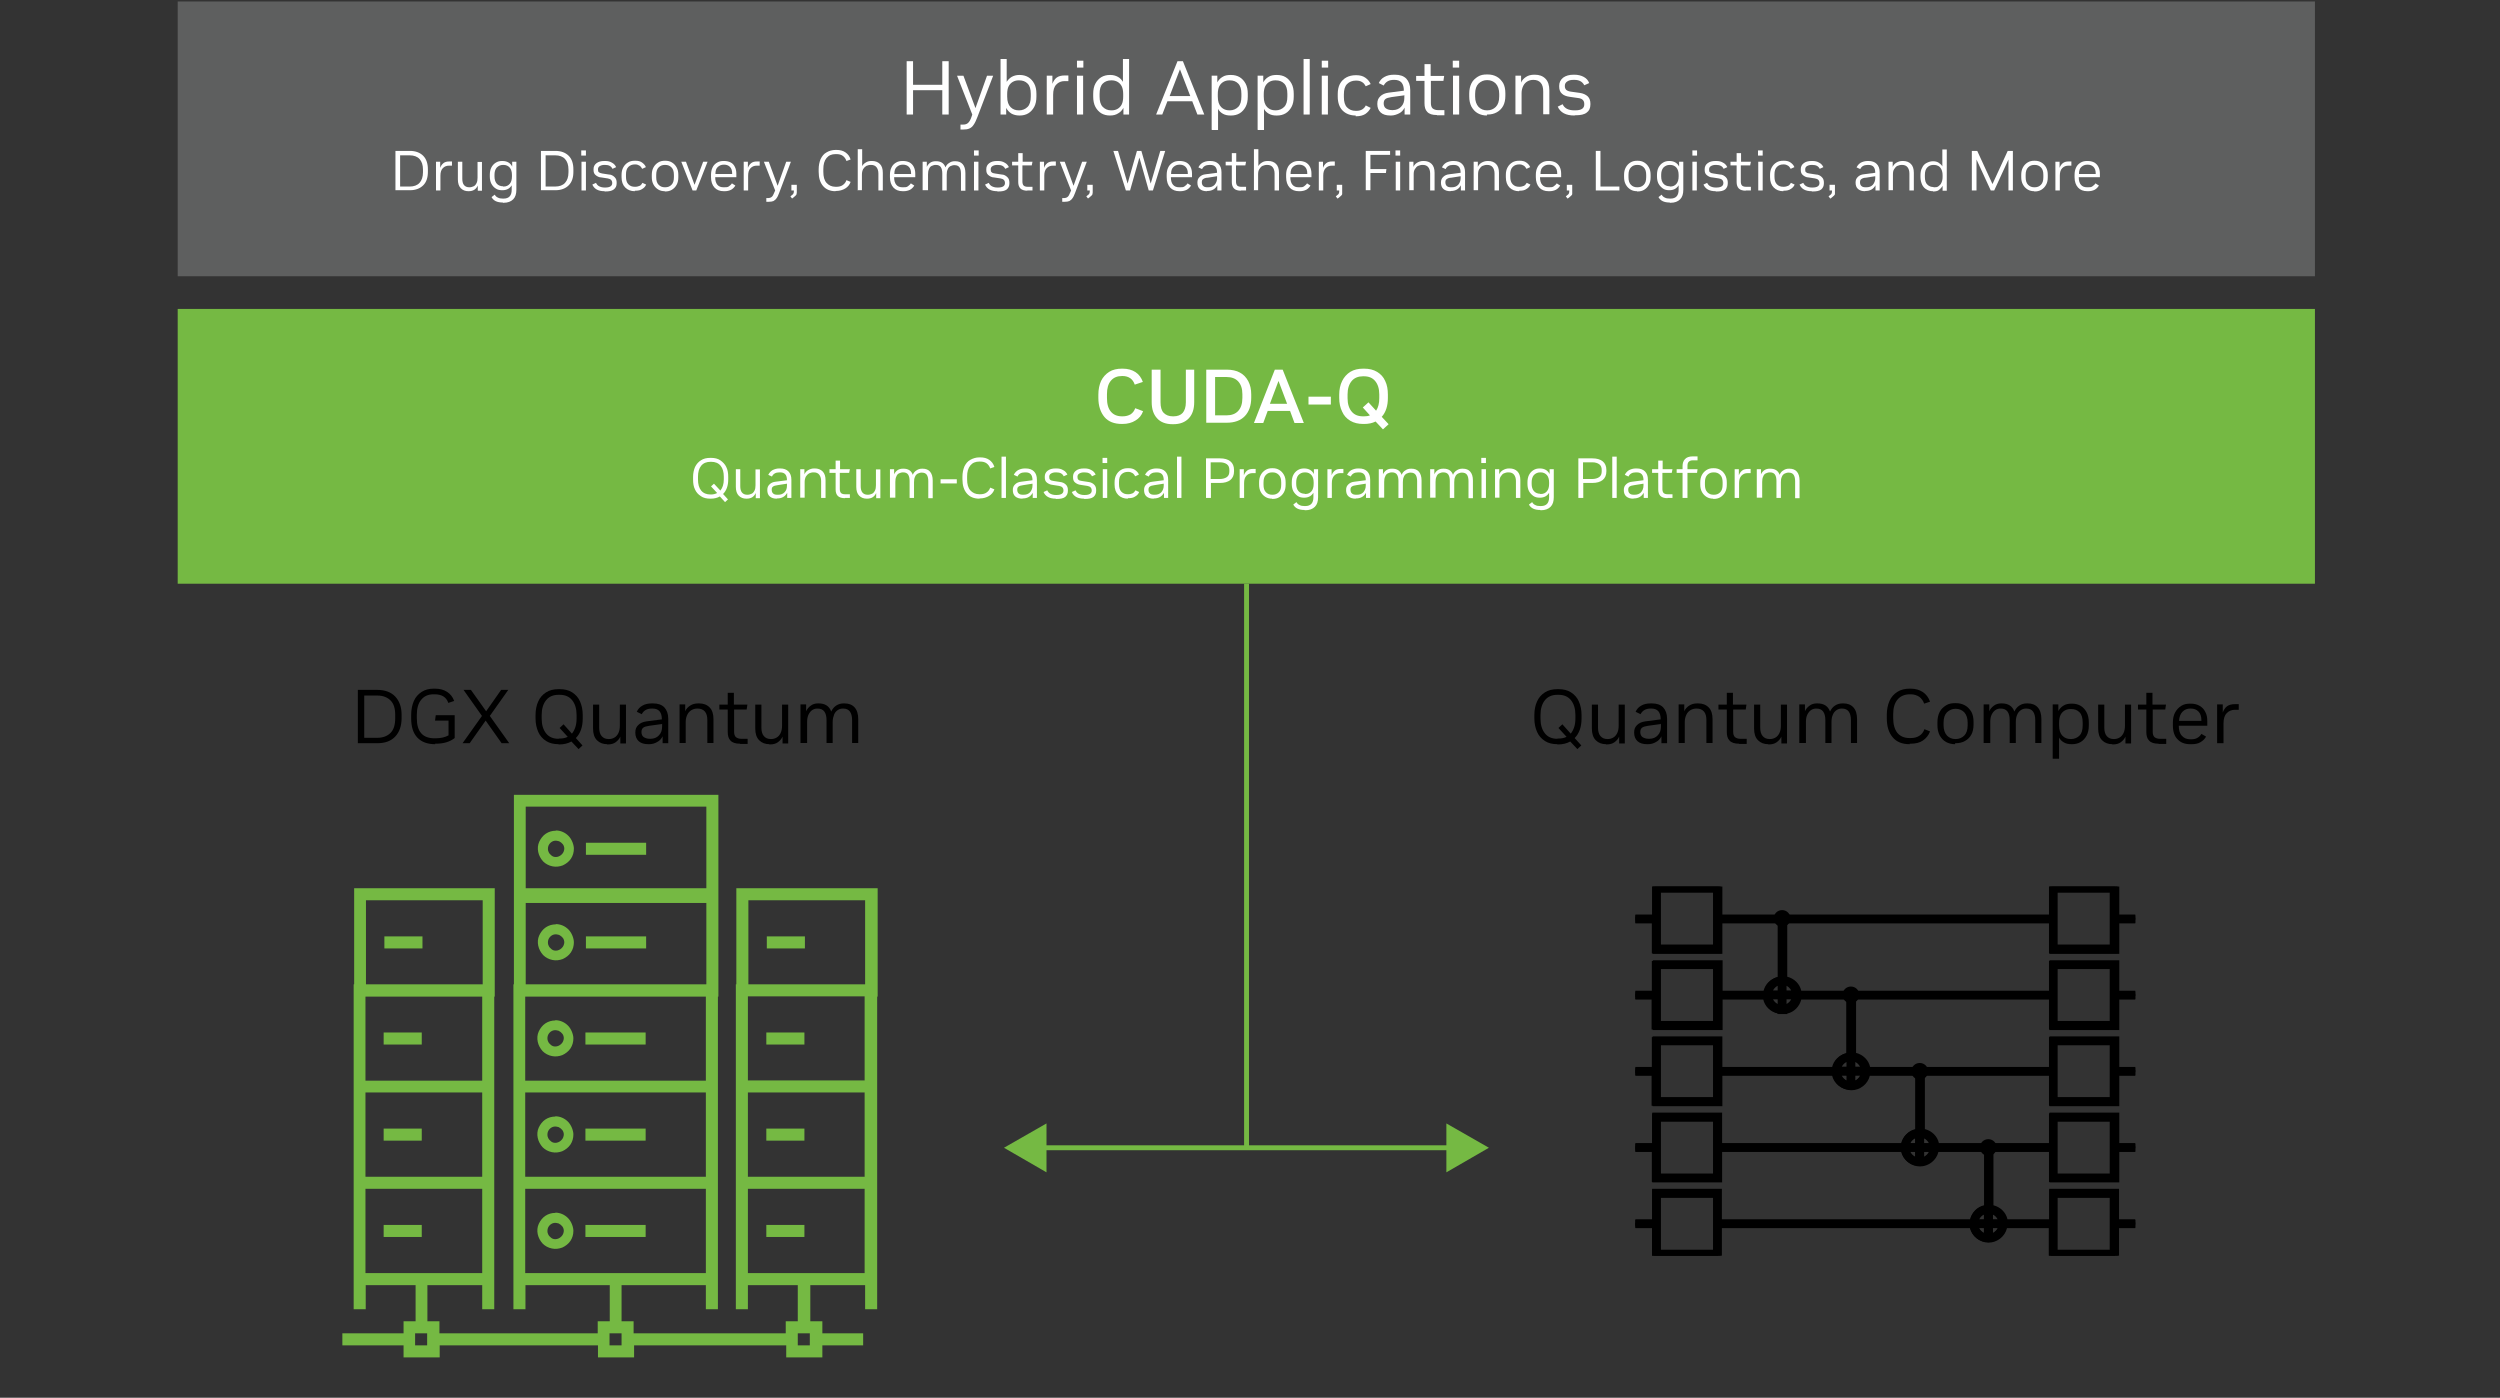 <?xml version="1.0" encoding="UTF-8"?>
<svg id="Layer_1" data-name="Layer 1" xmlns="http://www.w3.org/2000/svg" xmlns:xlink="http://www.w3.org/1999/xlink" version="1.1" viewBox="0 0 1017.2 568.7">
  <rect x="0" y="0" width="1017.2" height="568.7" fill="#333333" stroke="none"/>
  <defs>
    <style>
      .cls-1 {
        clip-path: url(#clippath);
      }

      .cls-2 {
        fill: none;
      }

      .cls-2, .cls-3, .cls-4, .cls-5, .cls-6 {
        stroke-width: 0px;
      }

      .cls-3 {
        fill: #5e5f5f;
      }

      .cls-7 {
        clip-path: url(#clippath-1);
      }

      .cls-8 {
        clip-path: url(#clippath-2);
      }

      .cls-4 {
        fill: #000;
      }

      .cls-5 {
        fill: #75b943;
      }

      .cls-6 {
        fill: #fff;
      }
    </style>
    <clipPath id="clippath">
      <rect class="cls-2" x="665.4" y="360.2" width="203.4" height="151.2"/>
    </clipPath>
    <clipPath id="clippath-1">
      <rect class="cls-2" x="665.4" y="360.7" width="203.4" height="150.2"/>
    </clipPath>
    <clipPath id="clippath-2">
      <rect class="cls-2" x="665.4" y="360.7" width="203.4" height="150.2"/>
    </clipPath>
  </defs>
  <rect class="cls-3" x="72.3" y=".6" width="869.6" height="111.8"/>
  <rect class="cls-5" x="72.3" y="125.7" width="869.6" height="111.8"/>
  <path class="cls-6" d="M368.9,46.6v-21.7h2.6v9.6h11.9v-9.6h2.6v21.7h-2.6v-9.9h-11.9v9.9h-2.6Z"/>
  <path class="cls-6" d="M390.8,52.8v-2.1h.9c1,0,1.7-.2,2.2-.7.5-.4,1-1.3,1.4-2.5l.3-.9-6.2-15.8h2.6l4.9,13.2,4.7-13.2h2.5l-6.4,16.8c-.5,1.3-1,2.4-1.5,3.1-.5.8-1.1,1.3-1.8,1.6s-1.5.4-2.5.4h-1.1Z"/>
  <path class="cls-6" d="M414.8,47c-1.3,0-2.4-.3-3.3-.8-.9-.6-1.6-1.3-2.1-2.3v2.7h-2.3v-22.6h2.5v9.3c.5-.8,1.2-1.5,2-2,.9-.5,1.9-.8,3.1-.8h.2c1.3,0,2.5.3,3.5.9s1.8,1.5,2.4,2.6c.6,1.1.9,2.5.9,4.2v1.1c0,1.7-.3,3.1-.9,4.2-.6,1.1-1.4,2-2.4,2.6s-2.2.9-3.5.9h-.2s0,0,0,0ZM414.4,44.9h.3c1.3,0,2.5-.5,3.4-1.4s1.3-2.3,1.3-4.2v-1.1c0-1.9-.4-3.3-1.3-4.2s-2-1.3-3.4-1.3h-.3c-.8,0-1.6.2-2.3.6s-1.3,1-1.7,1.8c-.4.8-.6,1.9-.6,3.2v1c0,2,.5,3.4,1.4,4.3.9.9,2,1.3,3.3,1.3,0,0,0,0,0,0Z"/>
  <path class="cls-6" d="M425.9,46.6v-15.8h2.3v3.3c.4-1,.9-1.9,1.7-2.5.8-.6,1.9-.9,3.3-.9h1.5v2.3h-1.6c-1.3,0-2.5.5-3.3,1.4-.9.9-1.3,2.3-1.3,4.2v8s-2.6,0-2.6,0Z"/>
  <path class="cls-6" d="M438.2,27.5v-2.8h2.6v2.8h-2.6ZM438.2,46.6v-15.8h2.5v15.8h-2.5Z"/>
  <path class="cls-6" d="M451.6,47c-1.3,0-2.5-.3-3.5-.9s-1.8-1.5-2.4-2.6-.9-2.6-.9-4.2v-1.1c0-1.7.3-3.1.9-4.2.6-1.1,1.4-2,2.4-2.6s2.2-.9,3.5-.9h.2c1.2,0,2.2.3,3.1.8s1.5,1.2,2,2v-9.3h2.5v22.6h-2.3v-2.7c-.5.9-1.2,1.7-2.1,2.2-.9.6-2,.9-3.3.9h-.2,0ZM452,44.9h.3c.9,0,1.7-.2,2.4-.6.7-.4,1.3-1,1.7-1.8.4-.8.6-1.9.6-3.2v-1c0-1.3-.2-2.4-.6-3.2s-1-1.4-1.7-1.8c-.7-.4-1.5-.6-2.3-.6h-.3c-1.3,0-2.5.4-3.4,1.3-.9.9-1.3,2.3-1.3,4.2v1.1c0,1.9.4,3.3,1.3,4.2s2,1.4,3.4,1.4c0,0-.1,0-.1,0Z"/>
  <path class="cls-6" d="M470.4,46.6l8.7-21.7h2.2l8.7,21.7h-2.8l-2.1-5.4h-10.1l-2.1,5.4h-2.6,0ZM475.9,39.1h8.4l-4.2-10.9-4.2,10.9h0Z"/>
  <path class="cls-6" d="M493,52.8v-22h2.3v2.7c.5-.9,1.2-1.7,2.1-2.2.9-.6,2-.8,3.3-.8h.2c1.3,0,2.5.3,3.5.9s1.8,1.5,2.4,2.6.9,2.5.9,4.2v1.1c0,1.7-.3,3.1-.9,4.2-.6,1.1-1.4,2-2.4,2.6s-2.2.9-3.5.9h-.2c-1.2,0-2.2-.2-3.1-.7s-1.6-1.2-2-2v8.6h-2.5s0,0,0-.1ZM500.1,44.9h.3c1.3,0,2.5-.5,3.4-1.4s1.3-2.3,1.3-4.2v-1.1c0-1.9-.4-3.3-1.3-4.2s-2-1.3-3.4-1.3h-.3c-.8,0-1.6.2-2.3.6s-1.3,1-1.7,1.8c-.4.8-.6,1.9-.6,3.2v1c0,2,.5,3.4,1.4,4.3.9.9,2,1.3,3.3,1.3,0,0,0,0,0,0Z"/>
  <path class="cls-6" d="M511.7,52.8v-22h2.3v2.7c.5-.9,1.2-1.7,2.1-2.2.9-.6,2-.8,3.3-.8h.2c1.3,0,2.5.3,3.5.9s1.8,1.5,2.4,2.6c.6,1.1.9,2.5.9,4.2v1.1c0,1.7-.3,3.1-.9,4.2-.6,1.1-1.4,2-2.4,2.6s-2.2.9-3.5.9h-.2c-1.2,0-2.2-.2-3.1-.7-.9-.5-1.6-1.2-2-2v8.6h-2.5s0,0,0-.1ZM518.8,44.9h.3c1.3,0,2.5-.5,3.4-1.4s1.3-2.3,1.3-4.2v-1.1c0-1.9-.4-3.3-1.3-4.2-.9-.9-2-1.3-3.4-1.3h-.3c-.8,0-1.6.2-2.3.6s-1.3,1-1.7,1.8-.6,1.9-.6,3.2v1c0,2,.5,3.4,1.4,4.3.9.9,2,1.3,3.3,1.3,0,0-.1,0-.1,0Z"/>
  <path class="cls-6" d="M530.4,46.6v-22.6h2.5v22.6h-2.5Z"/>
  <path class="cls-6" d="M537.8,27.5v-2.8h2.6v2.8h-2.6ZM537.8,46.6v-15.8h2.5v15.8h-2.5Z"/>
  <path class="cls-6" d="M551.6,47c-2.2,0-4-.7-5.3-2s-2-3.2-2-5.7v-1.1c0-1.6.3-3,.9-4.1.6-1.1,1.5-2,2.6-2.6s2.4-.9,3.8-.9h.3c1.4,0,2.6.3,3.6,1s1.7,1.5,2.2,2.6l-2,.9c-.4-.7-.8-1.3-1.5-1.7-.6-.4-1.4-.6-2.3-.6h-.3c-1.4,0-2.6.5-3.5,1.4s-1.3,2.3-1.3,4.2v1.1c0,1.9.4,3.3,1.3,4.2.9.9,2,1.4,3.5,1.4h.3c1,0,1.7-.2,2.4-.6.6-.4,1.1-.9,1.4-1.6l2,1c-.5,1-1.2,1.8-2.2,2.5-1,.6-2.2.9-3.6.9h-.3v-.3Z"/>
  <path class="cls-6" d="M565.7,47c-1.7,0-3-.4-3.9-1.2s-1.4-2-1.4-3.5.4-2.3,1.2-3.1,1.9-1.3,3.4-1.5l6.2-.8h0c0-3-1.3-4.4-3.8-4.4h-.3c-2,0-3.3.8-4.1,2.3l-2-1c.5-1.1,1.2-1.9,2.3-2.5s2.3-.9,3.8-.9h.5c2,0,3.5.5,4.6,1.6,1,1.1,1.6,2.6,1.6,4.6v10h-2.3v-2.8c-.5,1-1.2,1.8-2.2,2.3s-2.1.9-3.3.9h-.3ZM571.3,38.8l-5.1.7c-1.2.2-2,.4-2.5.8-.5.4-.7,1-.7,1.8s.3,1.6.9,2,1.4.7,2.5.7h.3c1.4,0,2.6-.5,3.4-1.4.9-.9,1.3-2.1,1.3-3.6v-1.1h-.1Z"/>
  <path class="cls-6" d="M584.6,46.8c-1.8,0-3.1-.4-3.9-1.3-.8-.8-1.1-2-1.1-3.5v-9.1h-3.4v-2h3.4v-4.8h2.5v4.8h5.5l-.3,2h-5.1v9c0,1,.2,1.7.7,2.2.5.4,1.2.7,2.1.7h2.7v2.1h-2.9s-.2,0-.2-.1Z"/>
  <path class="cls-6" d="M591.1,27.5v-2.8h2.6v2.8h-2.6ZM591.2,46.6v-15.8h2.5v15.8h-2.5Z"/>
  <path class="cls-6" d="M605,47c-1.4,0-2.6-.3-3.7-.9-1.1-.6-1.9-1.5-2.6-2.7-.6-1.2-.9-2.5-.9-4.2v-1.1c0-1.6.3-3,.9-4.2.6-1.2,1.5-2,2.6-2.7s2.3-.9,3.7-.9h.3c1.4,0,2.6.3,3.7.9s1.9,1.5,2.6,2.6c.6,1.1.9,2.5.9,4.1v1.1c0,1.6-.3,3-.9,4.1-.6,1.1-1.5,2-2.6,2.6s-2.3.9-3.7.9h-.3v.4ZM605,44.9h.2c1.3,0,2.5-.5,3.4-1.4s1.4-2.3,1.4-4.2v-1.1c0-1.8-.5-3.2-1.4-4.2-.9-.9-2.1-1.4-3.4-1.4h-.2c-1.3,0-2.4.5-3.4,1.4-.9.9-1.4,2.3-1.4,4.2v1.1c0,1.8.5,3.2,1.4,4.2.9.9,2,1.4,3.4,1.4Z"/>
  <path class="cls-6" d="M616.6,46.6v-15.8h2.3v2.8c.4-1,1.1-1.7,2-2.3s2-.9,3.3-.9h.3c1.8,0,3.2.5,4.3,1.6,1.1,1.1,1.6,2.7,1.6,4.8v9.7h-2.5v-9.3c0-1.5-.3-2.7-1-3.5s-1.7-1.2-2.9-1.2h-.2c-.8,0-1.6.2-2.3.6-.7.4-1.3,1-1.7,1.8s-.7,1.8-.7,3v8.6h-2.5,0Z"/>
  <path class="cls-6" d="M640.6,47c-3.5,0-5.7-1.2-6.8-3.6l2-1c.4.9,1,1.5,1.8,1.9s1.8.6,3,.6h.3c2.5,0,3.7-.8,3.7-2.4v-.2c0-1.4-.8-2.2-2.4-2.4l-3.5-.5c-1.4-.2-2.5-.6-3.2-1.3-.8-.7-1.1-1.7-1.1-2.9v-.3c0-1.3.5-2.4,1.6-3.3,1.1-.8,2.5-1.2,4.2-1.2h.4c1.4,0,2.7.3,3.8.9s1.8,1.4,2.2,2.5l-2,.9c-.7-1.4-2-2.2-4-2.2h-.4c-1.1,0-1.9.2-2.6.7-.6.4-.9,1-.9,1.7v.2c0,.6.2,1.1.6,1.5.4.3,1,.6,1.9.7l3.6.5c1.4.2,2.4.7,3.2,1.4.8.8,1.1,1.8,1.1,3v.3c0,1.5-.5,2.6-1.5,3.3-1,.8-2.5,1.1-4.5,1.1h-.4s0,0,0,.1Z"/>
  <path class="cls-6" d="M160.9,77.5v-16.1h5.9c2.3,0,4.1.7,5.4,2,1.3,1.3,1.9,3.2,1.9,5.5v1c0,2.4-.6,4.2-1.9,5.5-1.3,1.3-3.1,2-5.4,2h-5.9ZM162.8,75.9h3.9c1.7,0,3.1-.5,4-1.5s1.4-2.4,1.4-4.3v-1.1c0-1.9-.5-3.3-1.4-4.3s-2.3-1.5-4-1.5h-3.9v12.8h0Z"/>
  <path class="cls-6" d="M177.4,77.5v-11.7h1.7v2.5c.3-.8.7-1.4,1.3-1.9s1.4-.7,2.4-.7h1.1v1.7h-1.2c-1,0-1.8.3-2.5,1s-1,1.7-1,3.1v6h-1.8Z"/>
  <path class="cls-6" d="M190.6,77.8c-1.3,0-2.3-.4-3.1-1.2-.8-.8-1.2-2-1.2-3.6v-7.2h1.8v6.9c0,1.1.2,2,.7,2.6s1.2.9,2.1.9h.2c.6,0,1.1-.2,1.6-.4s.9-.7,1.2-1.3c.3-.6.4-1.3.4-2.2v-6.4h1.8v11.7h-1.7v-2.1c-.3.7-.8,1.3-1.4,1.7-.6.4-1.4.6-2.4.6h-.2.2Z"/>
  <path class="cls-6" d="M204.6,82.4c-2.3,0-3.8-.7-4.6-2.2l1.3-1c.3.6.8,1,1.3,1.2.5.3,1.2.4,2,.4h.3c2.2,0,3.3-1.2,3.3-3.6v-1.8c-.8,1.3-2,2-3.8,2h-.1c-1,0-1.9-.2-2.6-.7-.8-.5-1.3-1.1-1.8-2-.4-.8-.6-1.8-.6-2.9v-.7c0-1.1.2-2.1.6-2.9.4-.8,1-1.5,1.8-2s1.6-.7,2.6-.7h.1c1.9,0,3.3.8,4,2.3v-2h1.7v11.4c0,1.7-.4,3-1.3,3.9-.9.9-2.2,1.4-3.8,1.4h-.4ZM204.7,75.9h.2c1.1,0,1.9-.4,2.5-1.1s.9-1.7.9-3v-.6c0-1.3-.3-2.3-.9-3-.6-.7-1.5-1.1-2.5-1.1h-.2c-1.1,0-1.9.4-2.6,1.1-.6.7-.9,1.7-.9,2.9v.7c0,1.2.3,2.2.9,2.9.6.7,1.5,1.1,2.6,1.1h0Z"/>
  <path class="cls-6" d="M220.1,77.5v-16.1h5.9c2.3,0,4.1.7,5.4,2,1.3,1.3,1.9,3.2,1.9,5.5v1c0,2.4-.6,4.2-1.9,5.5-1.3,1.3-3.1,2-5.4,2h-5.9ZM222,75.9h3.9c1.7,0,3.1-.5,4-1.5s1.4-2.4,1.4-4.3v-1.1c0-1.9-.5-3.3-1.4-4.3s-2.3-1.5-4-1.5h-3.9v12.8h0Z"/>
  <path class="cls-6" d="M236.5,63.3v-2.1h1.9v2.1h-1.9ZM236.6,77.5v-11.7h1.8v11.7h-1.8Z"/>
  <path class="cls-6" d="M246,77.8c-2.6,0-4.2-.9-5-2.7l1.5-.7c.3.6.7,1.1,1.3,1.4s1.3.5,2.2.5h.3c1.8,0,2.8-.6,2.8-1.8h0c0-1.1-.6-1.7-1.8-1.9l-2.6-.4c-1,0-1.8-.5-2.4-1-.6-.5-.8-1.2-.8-2.1v-.3c0-1,.4-1.8,1.2-2.4s1.8-.9,3.2-.9h.3c1.1,0,2,.2,2.8.7.8.4,1.3,1,1.7,1.8l-1.5.7c-.5-1.1-1.5-1.6-3-1.6h-.3c-.8,0-1.4.2-1.9.5s-.7.8-.7,1.3h0c0,.6.1,1,.4,1.2s.7.4,1.4.5l2.6.4c1,0,1.8.5,2.4,1.1s.8,1.3.8,2.2v.3c0,1.1-.4,1.9-1.2,2.5s-1.9.8-3.4.8h-.3Z"/>
  <path class="cls-6" d="M258.3,77.8c-1.6,0-2.9-.5-3.9-1.5s-1.5-2.4-1.5-4.2v-.9c0-1.2.2-2.2.7-3.1s1.1-1.5,1.9-2c.8-.5,1.7-.7,2.8-.7h.3c1,0,1.9.2,2.6.7s1.3,1.1,1.6,1.9l-1.5.7c-.3-.5-.6-1-1.1-1.3s-1-.5-1.7-.5h-.2c-1,0-1.9.3-2.6,1-.7.7-1,1.7-1,3.1v.9c0,1.4.3,2.4,1,3.1.7.7,1.5,1,2.6,1h.2c.7,0,1.3-.2,1.8-.4s.8-.7,1.1-1.2l1.5.7c-.3.8-.9,1.4-1.6,1.8-.7.5-1.6.7-2.7.7h-.3s0,.2,0,.2Z"/>
  <path class="cls-6" d="M270.5,77.8c-1,0-1.9-.2-2.7-.7-.8-.5-1.4-1.1-1.9-2s-.7-1.9-.7-3.1v-.8c0-1.2.2-2.2.7-3.1s1.1-1.5,1.9-2,1.7-.7,2.7-.7h.2c1,0,1.9.2,2.7.7.8.5,1.4,1.1,1.9,2s.7,1.9.7,3.1v.9c0,1.2-.2,2.2-.7,3.1s-1.1,1.5-1.9,2-1.7.7-2.7.7h-.2ZM270.5,76.2h.2c1,0,1.8-.3,2.5-1s1-1.7,1-3.1v-.9c0-1.4-.3-2.4-1-3.1s-1.5-1-2.5-1h-.2c-1,0-1.8.3-2.5,1s-1,1.7-1,3.1v.9c0,1.4.3,2.4,1,3.1s1.5,1,2.5,1Z"/>
  <path class="cls-6" d="M281.8,77.5l-4.6-11.7h1.9l3.5,9.4,3.5-9.4h1.8l-4.6,11.7h-1.6.1Z"/>
  <path class="cls-6" d="M294.5,77.8c-1.6,0-2.9-.5-3.8-1.5s-1.4-2.4-1.4-4.2v-.9c0-1.2.2-2.2.6-3,.4-.9,1-1.5,1.8-2s1.7-.7,2.7-.7h.2c1,0,1.9.2,2.7.6s1.3,1,1.7,1.8c.4.8.6,1.7.6,2.8v1.4h-8.6c0,1.4.3,2.4.9,3.1s1.4,1,2.5,1h.3c.8,0,1.4,0,1.9-.4s.9-.7,1.2-1.2l1.4.9c-.4.7-1,1.3-1.7,1.7-.8.4-1.7.6-2.7.6,0,0-.3,0-.3,0ZM291.1,70.8h6.8v-.3c0-1.1-.3-2-.9-2.6s-1.4-.9-2.3-.9h-.2c-1,0-1.7.3-2.4.9s-1,1.5-1,2.8h0Z"/>
  <path class="cls-6" d="M302.6,77.5v-11.7h1.7v2.5c.3-.8.7-1.4,1.3-1.9.6-.5,1.4-.7,2.4-.7h1.1v1.7h-1.2c-1,0-1.8.3-2.5,1s-1,1.7-1,3.1v6h-1.8Z"/>
  <path class="cls-6" d="M311.8,82.1v-1.5h.6c.7,0,1.3-.2,1.6-.5.4-.3.7-.9,1.1-1.9l.3-.7-4.6-11.7h2l3.6,9.8,3.5-9.8h1.9l-4.7,12.5c-.4,1-.7,1.8-1.1,2.3-.4.6-.8.9-1.3,1.2-.5.2-1.1.3-1.9.3,0,0-1,0-1,0Z"/>
  <path class="cls-6" d="M322.3,80.8l-.7-.9.6-.5c.3-.2.5-.4.6-.6s.2-.5.2-.9v-.4h-1v-2.3h2.2v2.7c0,.4,0,.8-.1,1,0,.3-.2.5-.4.7-.2.2-.5.4-.8.7l-.5.4h-.1Z"/>
  <path class="cls-6" d="M340,77.8c-2.2,0-3.9-.7-5.1-2.1s-1.8-3.3-1.8-5.8v-1c0-1.6.3-3,.8-4.2.6-1.2,1.3-2.1,2.4-2.7,1-.6,2.3-1,3.7-1h.3c1.5,0,2.7.3,3.7,1s1.7,1.6,2.1,2.9l-1.7.6c-.3-.9-.8-1.6-1.5-2.1s-1.6-.7-2.6-.7h-.3c-1.6,0-2.8.5-3.7,1.6-.9,1.1-1.3,2.6-1.3,4.5v1.1c0,2,.4,3.5,1.3,4.5s2.1,1.6,3.7,1.6h.3c1,0,1.9-.2,2.6-.7s1.2-1.1,1.5-2l1.7.7c-.4,1.2-1.2,2.1-2.2,2.7s-2.3,1-3.7,1h-.3s.1.1.1.1Z"/>
  <path class="cls-6" d="M349,77.5v-16.8h1.8v6.9c.3-.6.8-1.1,1.5-1.5.6-.4,1.4-.6,2.3-.6h.2c1.3,0,2.4.4,3.2,1.2s1.2,2,1.2,3.6v7.2h-1.8v-6.9c0-1.1-.3-2-.8-2.6s-1.2-.9-2.2-.9h-.2c-.6,0-1.2.2-1.7.4-.5.3-.9.7-1.3,1.3-.3.6-.5,1.3-.5,2.2v6.4h-1.8s0,.1,0,.1Z"/>
  <path class="cls-6" d="M367.3,77.8c-1.6,0-2.9-.5-3.8-1.5s-1.4-2.4-1.4-4.2v-.9c0-1.2.2-2.2.6-3,.4-.9,1-1.5,1.8-2s1.7-.7,2.7-.7h.2c1,0,1.9.2,2.7.6.7.4,1.3,1,1.7,1.8.4.8.6,1.7.6,2.8v1.4h-8.6c0,1.4.3,2.4.9,3.1s1.4,1,2.5,1h.3c.8,0,1.4,0,1.9-.4s.9-.7,1.2-1.2l1.4.9c-.4.7-1,1.3-1.7,1.7-.8.4-1.7.6-2.7.6,0,0-.3,0-.3,0ZM363.9,70.8h6.8v-.3c0-1.1-.3-2-.9-2.6s-1.4-.9-2.3-.9h-.2c-1,0-1.7.3-2.4.9s-1,1.5-1,2.8h0Z"/>
  <path class="cls-6" d="M375.4,77.5v-11.7h1.7v2.1c.3-.7.8-1.3,1.4-1.7s1.3-.6,2.2-.6h.2c1.9,0,3.2.8,3.8,2.5.3-.8.8-1.4,1.5-1.8.7-.5,1.4-.7,2.3-.7h.2c1.3,0,2.3.4,3,1.2s1.1,2,1.1,3.6v7.2h-1.8v-6.9c0-1.1-.2-2-.6-2.6s-1.1-.9-2-.9h-.2c-.5,0-1,.2-1.5.4-.5.3-.9.7-1.1,1.3-.3.6-.4,1.3-.4,2.2v6.4h-1.8v-6.9c0-1.1-.2-2-.6-2.6s-1.1-.9-2-.9h-.2c-.5,0-1,.2-1.5.4s-.9.7-1.1,1.3c-.3.6-.4,1.3-.4,2.2v6.4h-2.2Z"/>
  <path class="cls-6" d="M396.3,63.3v-2.1h1.9v2.1h-1.9ZM396.3,77.5v-11.7h1.8v11.7h-1.8Z"/>
  <path class="cls-6" d="M405.8,77.8c-2.6,0-4.2-.9-5-2.7l1.5-.7c.3.6.7,1.1,1.3,1.4s1.3.5,2.2.5h.3c1.8,0,2.8-.6,2.8-1.8h0c0-1.1-.6-1.7-1.8-1.9l-2.6-.4c-1,0-1.8-.5-2.4-1s-.8-1.2-.8-2.1v-.3c0-1,.4-1.8,1.2-2.4.8-.6,1.8-.9,3.2-.9h.3c1.1,0,2,.2,2.8.7.8.4,1.3,1,1.7,1.8l-1.5.7c-.5-1.1-1.5-1.6-3-1.6h-.3c-.8,0-1.4.2-1.9.5s-.7.8-.7,1.3h0c0,.6.1,1,.4,1.2.3.3.7.4,1.4.5l2.6.4c1,0,1.8.5,2.4,1.1s.8,1.3.8,2.2v.3c0,1.1-.4,1.9-1.1,2.5-.8.6-1.9.8-3.4.8h-.4Z"/>
  <path class="cls-6" d="M418.1,77.6c-1.3,0-2.3-.3-2.9-.9s-.9-1.5-.9-2.6v-6.8h-2.5v-1.5h2.5v-3.5h1.8v3.5h4l-.3,1.5h-3.8v6.6c0,.7.2,1.3.5,1.6.3.3.9.5,1.6.5h2v1.5h-2.2s.2.1.2.1Z"/>
  <path class="cls-6" d="M423.1,77.5v-11.7h1.7v2.5c.3-.8.7-1.4,1.3-1.9s1.4-.7,2.4-.7h1.1v1.7h-1.2c-1,0-1.8.3-2.5,1s-1,1.7-1,3.1v6h-1.8Z"/>
  <path class="cls-6" d="M432.2,82.1v-1.5h.6c.7,0,1.3-.2,1.6-.5.4-.3.7-.9,1.1-1.9l.3-.7-4.6-11.7h2l3.6,9.8,3.5-9.8h1.9l-4.7,12.5c-.4,1-.7,1.8-1.1,2.3-.4.6-.8.9-1.3,1.2-.5.2-1.1.3-1.9.3,0,0-1,0-1,0Z"/>
  <path class="cls-6" d="M442.7,80.8l-.7-.9.6-.5c.3-.2.5-.4.6-.6s.2-.5.2-.9v-.4h-1v-2.3h2.2v2.7c0,.4,0,.8-.1,1,0,.3-.2.5-.4.7-.2.2-.5.4-.8.7l-.5.4h-.1Z"/>
  <path class="cls-6" d="M452.8,61.4h2.1l3.9,13.3,3.8-13.3h1.8l3.8,13.3,3.9-13.3h2l-5,16.1h-1.7l-3.8-13.4-3.8,13.4h-1.7l-5.1-16.1s-.2,0-.2,0Z"/>
  <path class="cls-6" d="M479.9,77.8c-1.6,0-2.9-.5-3.8-1.5s-1.4-2.4-1.4-4.2v-.9c0-1.2.2-2.2.6-3,.4-.9,1-1.5,1.8-2s1.7-.7,2.7-.7h.2c1,0,1.9.2,2.7.6.7.4,1.3,1,1.7,1.8.4.8.6,1.7.6,2.8v1.4h-8.6c0,1.4.3,2.4.9,3.1s1.4,1,2.5,1h.3c.8,0,1.4,0,1.9-.4s.9-.7,1.2-1.2l1.4.9c-.4.7-1,1.3-1.7,1.7-.8.4-1.7.6-2.7.6,0,0-.3,0-.3,0ZM476.5,70.8h6.8v-.3c0-1.1-.3-2-.9-2.6s-1.4-.9-2.3-.9h-.2c-1,0-1.7.3-2.4.9s-1,1.5-1,2.8h0Z"/>
  <path class="cls-6" d="M491.1,77.8c-1.3,0-2.2-.3-2.9-.9s-1-1.5-1-2.6.3-1.7.9-2.3c.6-.6,1.4-1,2.5-1.1l4.6-.6h0c0-2.2-.9-3.2-2.8-3.2h-.3c-1.5,0-2.5.6-3,1.7l-1.5-.7c.4-.8.9-1.4,1.7-1.9.8-.4,1.7-.7,2.8-.7h.3c1.5,0,2.6.4,3.4,1.2.8.8,1.2,1.9,1.2,3.4v7.4h-1.7v-2.1c-.4.7-.9,1.3-1.6,1.7-.7.4-1.5.6-2.4.6h-.2ZM495.2,71.7l-3.8.6c-.9,0-1.5.3-1.9.6s-.5.7-.5,1.3.2,1.2.6,1.5c.4.4,1,.5,1.8.5h.2c1.1,0,1.9-.3,2.6-1,.6-.7,1-1.6,1-2.7v-.9h0Z"/>
  <path class="cls-6" d="M505,77.6c-1.3,0-2.3-.3-2.9-.9s-.9-1.5-.9-2.6v-6.8h-2.5v-1.5h2.5v-3.5h1.8v3.5h4l-.3,1.5h-3.8v6.6c0,.7.2,1.3.5,1.6.3.3.9.5,1.6.5h2v1.5h-2.2s.2.1.2.1Z"/>
  <path class="cls-6" d="M510.2,77.5v-16.8h1.8v6.9c.3-.6.8-1.1,1.5-1.5.6-.4,1.4-.6,2.3-.6h.2c1.3,0,2.4.4,3.2,1.2.8.8,1.2,2,1.2,3.6v7.2h-1.8v-6.9c0-1.1-.3-2-.8-2.6s-1.2-.9-2.2-.9h-.2c-.6,0-1.2.2-1.7.4s-.9.7-1.3,1.3-.5,1.3-.5,2.2v6.4h-1.8s0,.1,0,.1Z"/>
  <path class="cls-6" d="M528.5,77.8c-1.6,0-2.9-.5-3.8-1.5s-1.4-2.4-1.4-4.2v-.9c0-1.2.2-2.2.6-3,.4-.9,1-1.5,1.8-2s1.7-.7,2.7-.7h.2c1,0,1.9.2,2.7.6.7.4,1.3,1,1.7,1.8s.6,1.7.6,2.8v1.4h-8.6c0,1.4.3,2.4.9,3.1.6.7,1.4,1,2.5,1h.3c.8,0,1.4,0,1.9-.4s.9-.7,1.2-1.2l1.4.9c-.4.7-1,1.3-1.7,1.7-.8.4-1.7.6-2.7.6,0,0-.3,0-.3,0ZM525.1,70.8h6.8v-.3c0-1.1-.3-2-.9-2.6-.6-.6-1.4-.9-2.3-.9h-.2c-1,0-1.7.3-2.4.9s-1,1.5-1,2.8h0Z"/>
  <path class="cls-6" d="M536.6,77.5v-11.7h1.7v2.5c.3-.8.7-1.4,1.3-1.9s1.4-.7,2.4-.7h1.1v1.7h-1.2c-1,0-1.8.3-2.5,1s-1,1.7-1,3.1v6h-1.8Z"/>
  <path class="cls-6" d="M544.2,80.8l-.7-.9.6-.5c.3-.2.5-.4.6-.6s.2-.5.2-.9v-.4h-1v-2.3h2.2v2.7c0,.4,0,.8,0,1,0,.3-.2.5-.4.7s-.5.4-.8.7l-.5.4h0Z"/>
  <path class="cls-6" d="M555.7,77.5v-16.1h9.9v1.6h-8v5.8h6.5l-.2,1.6h-6.3v7h-1.9Z"/>
  <path class="cls-6" d="M567.8,63.3v-2.1h1.9v2.1h-1.9ZM567.9,77.5v-11.7h1.8v11.7h-1.8Z"/>
  <path class="cls-6" d="M573.4,77.5v-11.7h1.7v2.1c.3-.7.8-1.3,1.5-1.7.7-.4,1.5-.7,2.5-.7h.2c1.3,0,2.4.4,3.2,1.2.8.8,1.2,2,1.2,3.6v7.2h-1.8v-6.9c0-1.1-.3-2-.8-2.6s-1.2-.9-2.2-.9h-.2c-.6,0-1.2.2-1.7.4s-.9.7-1.3,1.3-.5,1.3-.5,2.2v6.4h-1.8Z"/>
  <path class="cls-6" d="M590.2,77.8c-1.3,0-2.2-.3-2.9-.9s-1-1.5-1-2.6.3-1.7.9-2.3c.6-.6,1.4-1,2.5-1.1l4.6-.6h0c0-2.2-.9-3.2-2.8-3.2h-.3c-1.5,0-2.5.6-3,1.7l-1.5-.7c.4-.8.9-1.4,1.7-1.9.8-.4,1.7-.7,2.8-.7h.3c1.5,0,2.6.4,3.4,1.2.8.8,1.2,1.9,1.2,3.4v7.4h-1.7v-2.1c-.4.7-.9,1.3-1.6,1.7-.7.4-1.5.6-2.4.6h-.2ZM594.3,71.7l-3.8.6c-.9,0-1.5.3-1.9.6s-.5.7-.5,1.3.2,1.2.6,1.5c.4.4,1,.5,1.8.5h.2c1.1,0,1.9-.3,2.6-1,.6-.7,1-1.6,1-2.7v-.9h0Z"/>
  <path class="cls-6" d="M599.6,77.5v-11.7h1.7v2.1c.3-.7.8-1.3,1.5-1.7.7-.4,1.5-.7,2.5-.7h.2c1.3,0,2.4.4,3.2,1.2.8.8,1.2,2,1.2,3.6v7.2h-1.8v-6.9c0-1.1-.3-2-.8-2.6s-1.2-.9-2.2-.9h-.2c-.6,0-1.2.2-1.7.4s-.9.7-1.3,1.3-.5,1.3-.5,2.2v6.4h-1.8Z"/>
  <path class="cls-6" d="M618.1,77.8c-1.6,0-2.9-.5-3.9-1.5s-1.5-2.4-1.5-4.2v-.9c0-1.2.2-2.2.7-3.1s1.1-1.5,1.9-2c.8-.5,1.7-.7,2.8-.7h.3c1,0,1.9.2,2.6.7.7.5,1.3,1.1,1.6,1.9l-1.5.7c-.3-.5-.6-1-1.1-1.3s-1-.5-1.7-.5h-.2c-1,0-1.9.3-2.6,1-.7.7-1,1.7-1,3.1v.9c0,1.4.3,2.4,1,3.1s1.5,1,2.6,1h.2c.7,0,1.3-.2,1.8-.4.5-.3.8-.7,1.1-1.2l1.5.7c-.3.8-.9,1.4-1.6,1.8-.7.5-1.6.7-2.7.7h-.3s0,.2,0,.2Z"/>
  <path class="cls-6" d="M630.1,77.8c-1.6,0-2.9-.5-3.8-1.5s-1.4-2.4-1.4-4.2v-.9c0-1.2.2-2.2.6-3,.4-.9,1-1.5,1.8-2s1.7-.7,2.7-.7h.2c1,0,1.9.2,2.7.6.7.4,1.3,1,1.7,1.8s.6,1.7.6,2.8v1.4h-8.6c0,1.4.3,2.4.9,3.1.6.7,1.4,1,2.5,1h.3c.8,0,1.4,0,1.9-.4s.9-.7,1.2-1.2l1.4.9c-.4.7-1,1.3-1.7,1.7-.8.4-1.7.6-2.7.6,0,0-.3,0-.3,0ZM626.8,70.8h6.8v-.3c0-1.1-.3-2-.9-2.6-.6-.6-1.4-.9-2.3-.9h-.2c-1,0-1.7.3-2.4.9s-1,1.5-1,2.8h0Z"/>
  <path class="cls-6" d="M637.8,80.8l-.7-.9.6-.5c.3-.2.5-.4.6-.6s.2-.5.2-.9v-.4h-1v-2.3h2.2v2.7c0,.4,0,.8,0,1,0,.3-.2.5-.4.7s-.5.4-.8.7l-.5.4h0Z"/>
  <path class="cls-6" d="M649.3,77.5v-16.1h1.9v14.5h7.7v1.6h-9.6Z"/>
  <path class="cls-6" d="M666.1,77.8c-1,0-1.9-.2-2.7-.7s-1.4-1.1-1.9-2-.7-1.9-.7-3.1v-.8c0-1.2.2-2.2.7-3.1s1.1-1.5,1.9-2c.8-.5,1.7-.7,2.7-.7h.2c1,0,1.9.2,2.7.7s1.4,1.1,1.9,2,.7,1.9.7,3.1v.9c0,1.2-.2,2.2-.7,3.1s-1.1,1.5-1.9,2c-.8.5-1.7.7-2.7.7h-.2ZM666.1,76.2h.2c1,0,1.8-.3,2.5-1s1-1.7,1-3.1v-.9c0-1.4-.3-2.4-1-3.1s-1.5-1-2.5-1h-.2c-1,0-1.8.3-2.5,1s-1,1.7-1,3.1v.9c0,1.4.3,2.4,1,3.1s1.5,1,2.5,1Z"/>
  <path class="cls-6" d="M679.4,82.4c-2.3,0-3.8-.7-4.6-2.2l1.3-1c.3.6.8,1,1.3,1.2.5.3,1.2.4,2,.4h.3c2.2,0,3.3-1.2,3.3-3.6v-1.8c-.8,1.3-2,2-3.8,2h0c-1,0-1.9-.2-2.6-.7s-1.3-1.1-1.8-2c-.4-.8-.6-1.8-.6-2.9v-.7c0-1.1.2-2.1.6-2.9s1-1.5,1.8-2,1.6-.7,2.6-.7h0c1.9,0,3.3.8,4,2.3v-2h1.7v11.4c0,1.7-.4,3-1.3,3.9-.9.9-2.2,1.4-3.8,1.4h-.4ZM679.4,75.9h.2c1.1,0,1.9-.4,2.5-1.1s.9-1.7.9-3v-.6c0-1.3-.3-2.3-.9-3-.6-.7-1.5-1.1-2.5-1.1h-.2c-1.1,0-1.9.4-2.6,1.1-.6.7-.9,1.7-.9,2.9v.7c0,1.2.3,2.2.9,2.9.6.7,1.5,1.1,2.6,1.1h0Z"/>
  <path class="cls-6" d="M688.6,63.3v-2.1h1.9v2.1h-1.9ZM688.6,77.5v-11.7h1.8v11.7h-1.8Z"/>
  <path class="cls-6" d="M698.1,77.8c-2.6,0-4.2-.9-5-2.7l1.5-.7c.3.6.7,1.1,1.3,1.4s1.3.5,2.2.5h.3c1.8,0,2.8-.6,2.8-1.8h0c0-1.1-.6-1.7-1.8-1.9l-2.6-.4c-1,0-1.8-.5-2.4-1-.6-.5-.8-1.2-.8-2.1v-.3c0-1,.4-1.8,1.2-2.4s1.8-.9,3.2-.9h.3c1.1,0,2,.2,2.8.7.8.4,1.3,1,1.7,1.8l-1.5.7c-.5-1.1-1.5-1.6-3-1.6h-.3c-.8,0-1.4.2-1.9.5s-.7.8-.7,1.3h0c0,.6,0,1,.4,1.2.3.3.7.4,1.4.5l2.6.4c1,0,1.8.5,2.4,1.1.6.6.8,1.3.8,2.2v.3c0,1.1-.4,1.9-1.1,2.5-.8.6-1.9.8-3.4.8h-.4Z"/>
  <path class="cls-6" d="M710.4,77.6c-1.3,0-2.3-.3-2.9-.9-.6-.6-.9-1.5-.9-2.6v-6.8h-2.5v-1.5h2.5v-3.5h1.8v3.5h4l-.3,1.5h-3.8v6.6c0,.7.2,1.3.5,1.6.3.3.9.5,1.6.5h2v1.5h-2.2s.2.1.2.1Z"/>
  <path class="cls-6" d="M715.3,63.3v-2.1h1.9v2.1h-1.9ZM715.4,77.5v-11.7h1.8v11.7h-1.8Z"/>
  <path class="cls-6" d="M725.6,77.8c-1.6,0-2.9-.5-3.9-1.5s-1.5-2.4-1.5-4.2v-.9c0-1.2.2-2.2.7-3.1s1.1-1.5,1.9-2c.8-.5,1.7-.7,2.8-.7h.3c1,0,1.9.2,2.6.7.7.5,1.3,1.1,1.6,1.9l-1.5.7c-.3-.5-.6-1-1.1-1.3s-1-.5-1.7-.5h-.2c-1,0-1.9.3-2.6,1-.7.7-1,1.7-1,3.1v.9c0,1.4.3,2.4,1,3.1s1.5,1,2.6,1h.2c.7,0,1.3-.2,1.8-.4.5-.3.8-.7,1.1-1.2l1.5.7c-.3.8-.9,1.4-1.6,1.8-.7.5-1.6.7-2.7.7h-.3s0,.2,0,.2Z"/>
  <path class="cls-6" d="M737.2,77.8c-2.6,0-4.2-.9-5-2.7l1.5-.7c.3.6.7,1.1,1.3,1.4s1.3.5,2.2.5h.3c1.8,0,2.8-.6,2.8-1.8h0c0-1.1-.6-1.7-1.8-1.9l-2.6-.4c-1,0-1.8-.5-2.4-1-.6-.5-.8-1.2-.8-2.1v-.3c0-1,.4-1.8,1.2-2.4s1.8-.9,3.2-.9h.3c1.1,0,2,.2,2.8.7.8.4,1.3,1,1.7,1.8l-1.5.7c-.5-1.1-1.5-1.6-3-1.6h-.3c-.8,0-1.4.2-1.9.5s-.7.8-.7,1.3h0c0,.6,0,1,.4,1.2.3.3.7.4,1.4.5l2.6.4c1,0,1.8.5,2.4,1.1.6.6.8,1.3.8,2.2v.3c0,1.1-.4,1.9-1.1,2.5-.8.6-1.9.8-3.4.8h-.4Z"/>
  <path class="cls-6" d="M744.7,80.8l-.7-.9.6-.5c.3-.2.5-.4.6-.6s.2-.5.2-.9v-.4h-1v-2.3h2.2v2.7c0,.4,0,.8,0,1,0,.3-.2.5-.4.7s-.5.4-.8.7l-.5.4h0Z"/>
  <path class="cls-6" d="M758.9,77.8c-1.3,0-2.2-.3-2.9-.9s-1-1.5-1-2.6.3-1.7.9-2.3c.6-.6,1.4-1,2.5-1.1l4.6-.6h0c0-2.2-.9-3.2-2.8-3.2h-.3c-1.5,0-2.5.6-3,1.7l-1.5-.7c.4-.8.9-1.4,1.7-1.9.8-.4,1.7-.7,2.8-.7h.3c1.5,0,2.6.4,3.4,1.2.8.8,1.2,1.9,1.2,3.4v7.4h-1.7v-2.1c-.4.7-.9,1.3-1.6,1.7-.7.4-1.5.6-2.4.6h-.2ZM763,71.7l-3.8.6c-.9,0-1.5.3-1.9.6s-.5.7-.5,1.3.2,1.2.6,1.5c.4.4,1,.5,1.8.5h.2c1.1,0,1.9-.3,2.6-1,.6-.7,1-1.6,1-2.7v-.9h0Z"/>
  <path class="cls-6" d="M768.4,77.5v-11.7h1.7v2.1c.3-.7.8-1.3,1.5-1.7.7-.4,1.5-.7,2.5-.7h.2c1.3,0,2.4.4,3.2,1.2.8.8,1.2,2,1.2,3.6v7.2h-1.8v-6.9c0-1.1-.3-2-.8-2.6s-1.2-.9-2.2-.9h-.2c-.6,0-1.2.2-1.7.4s-.9.7-1.3,1.3-.5,1.3-.5,2.2v6.4h-1.8Z"/>
  <path class="cls-6" d="M786.5,77.8c-1,0-1.8-.2-2.6-.7-.8-.4-1.4-1.1-1.8-1.9-.4-.9-.7-1.9-.7-3.1v-.8c0-1.2.2-2.3.7-3.1.4-.9,1-1.5,1.8-1.9s1.6-.7,2.6-.7h0c.9,0,1.7.2,2.3.6s1.2.9,1.5,1.5v-6.9h1.8v16.8h-1.7v-2c-.4.7-.9,1.2-1.5,1.7s-1.5.6-2.4.6h0,0ZM786.8,76.2h.2c.6,0,1.2,0,1.7-.4s.9-.7,1.2-1.4c.3-.6.5-1.4.5-2.4v-.7c0-1-.2-1.8-.5-2.4s-.7-1.1-1.3-1.4-1.1-.4-1.7-.4h-.2c-1,0-1.8.3-2.5,1s-1,1.7-1,3.1v.8c0,1.4.3,2.5,1,3.1.7.7,1.5,1,2.5,1,0,0,0,.1,0,.1Z"/>
  <path class="cls-6" d="M802.3,77.5v-16.1h2.2l6.2,13.5,6.2-13.5h2.1v16.1h-1.8v-12.6l-5.8,12.6h-1.4l-5.8-12.6v12.6h-1.9Z"/>
  <path class="cls-6" d="M827.7,77.8c-1,0-1.9-.2-2.7-.7s-1.4-1.1-1.9-2-.7-1.9-.7-3.1v-.8c0-1.2.2-2.2.7-3.1s1.1-1.5,1.9-2c.8-.5,1.7-.7,2.7-.7h.2c1,0,1.9.2,2.7.7s1.4,1.1,1.9,2,.7,1.9.7,3.1v.9c0,1.2-.2,2.2-.7,3.1s-1.1,1.5-1.9,2c-.8.5-1.7.7-2.7.7h-.2ZM827.7,76.2h.2c1,0,1.8-.3,2.5-1s1-1.7,1-3.1v-.9c0-1.4-.3-2.4-1-3.1s-1.5-1-2.5-1h-.2c-1,0-1.8.3-2.5,1s-1,1.7-1,3.1v.9c0,1.4.3,2.4,1,3.1s1.5,1,2.5,1Z"/>
  <path class="cls-6" d="M836.3,77.5v-11.7h1.7v2.5c.3-.8.7-1.4,1.3-1.9s1.4-.7,2.4-.7h1.1v1.7h-1.2c-1,0-1.8.3-2.5,1s-1,1.7-1,3.1v6h-1.8Z"/>
  <path class="cls-6" d="M849.3,77.8c-1.6,0-2.9-.5-3.8-1.5s-1.4-2.4-1.4-4.2v-.9c0-1.2.2-2.2.6-3,.4-.9,1-1.5,1.8-2s1.7-.7,2.7-.7h.2c1,0,1.9.2,2.7.6.7.4,1.3,1,1.7,1.8s.6,1.7.6,2.8v1.4h-8.6c0,1.4.3,2.4.9,3.1.6.7,1.4,1,2.5,1h.3c.8,0,1.4,0,1.9-.4s.9-.7,1.2-1.2l1.4.9c-.4.7-1,1.3-1.7,1.7-.8.4-1.7.6-2.7.6,0,0-.3,0-.3,0ZM845.9,70.8h6.8v-.3c0-1.1-.3-2-.9-2.6-.6-.6-1.4-.9-2.3-.9h-.2c-1,0-1.7.3-2.4.9s-1,1.5-1,2.8h0Z"/>
  <path class="cls-6" d="M289,202.9c-1.5,0-2.8-.3-3.8-1-1.1-.7-1.9-1.6-2.4-2.7-.6-1.2-.8-2.5-.8-4.1v-1c0-1.6.3-2.9.8-4.1.6-1.2,1.4-2.1,2.4-2.7,1-.7,2.3-1,3.8-1h.3c1.5,0,2.8.3,3.8,1s1.9,1.6,2.4,2.7c.6,1.2.8,2.5.8,4.1v1c0,2.5-.7,4.5-2.1,5.9l2,2.2-1.2,1.1-2.1-2.3c-1.1.6-2.3.9-3.7.9h-.3.1ZM289,201.2h.3c.9,0,1.7-.2,2.5-.6l-2.5-2.7,1.2-1.1,2.6,2.8c.9-1.1,1.4-2.6,1.4-4.5v-1.1c0-1.9-.4-3.4-1.3-4.5s-2.2-1.6-3.8-1.6h-.3c-1.6,0-2.9.5-3.8,1.6s-1.3,2.6-1.3,4.5v1.1c0,1.9.4,3.4,1.3,4.5s2.2,1.6,3.8,1.6h-.1Z"/>
  <path class="cls-6" d="M303.7,202.9c-1.3,0-2.3-.4-3.1-1.2-.8-.8-1.2-2-1.2-3.6v-7.2h1.8v6.9c0,1.1.2,2,.7,2.6s1.2.9,2.1.9h.2c.6,0,1.1-.2,1.6-.4s.9-.7,1.2-1.3c.3-.6.4-1.3.4-2.2v-6.4h1.8v11.7h-1.7v-2.1c-.3.7-.8,1.3-1.4,1.7s-1.4.6-2.4.6h-.2.2Z"/>
  <path class="cls-6" d="M316.1,202.9c-1.3,0-2.2-.3-2.9-.9-.7-.6-1-1.5-1-2.6s.3-1.7.9-2.3,1.4-1,2.5-1.1l4.6-.6h0c0-2.2-.9-3.2-2.8-3.2h-.3c-1.5,0-2.5.6-3,1.7l-1.5-.7c.4-.8.9-1.4,1.7-1.9.8-.4,1.7-.7,2.8-.7h.3c1.5,0,2.6.4,3.4,1.2s1.2,1.9,1.2,3.4v7.4h-1.7v-2.1c-.4.7-.9,1.3-1.6,1.7s-1.5.6-2.4.6h-.2ZM320.2,196.8l-3.8.6c-.9.1-1.5.3-1.9.6s-.5.7-.5,1.3.2,1.2.6,1.5c.4.4,1,.5,1.8.5h.2c1.1,0,1.9-.3,2.6-1s1-1.6,1-2.7v-.9h0Z"/>
  <path class="cls-6" d="M325.6,202.6v-11.7h1.7v2.1c.3-.7.8-1.3,1.5-1.7s1.5-.7,2.5-.7h.2c1.3,0,2.4.4,3.2,1.2.8.8,1.2,2,1.2,3.6v7.2h-1.8v-6.9c0-1.1-.3-2-.8-2.6s-1.2-.9-2.2-.9h-.2c-.6,0-1.2.2-1.7.4-.5.3-.9.7-1.3,1.3-.3.6-.5,1.3-.5,2.2v6.4h-1.8Z"/>
  <path class="cls-6" d="M343.8,202.7c-1.3,0-2.3-.3-2.9-.9s-.9-1.5-.9-2.6v-6.8h-2.5v-1.5h2.5v-3.5h1.8v3.5h4l-.3,1.5h-3.8v6.6c0,.7.2,1.3.5,1.6s.9.5,1.6.5h2v1.5h-2.2.2Z"/>
  <path class="cls-6" d="M352.7,202.9c-1.3,0-2.3-.4-3.1-1.2-.8-.8-1.2-2-1.2-3.6v-7.2h1.8v6.9c0,1.1.2,2,.7,2.6s1.2.9,2.1.9h.2c.6,0,1.1-.2,1.6-.4s.9-.7,1.2-1.3c.3-.6.4-1.3.4-2.2v-6.4h1.8v11.7h-1.7v-2.1c-.3.7-.8,1.3-1.4,1.7s-1.4.6-2.4.6h-.2.2Z"/>
  <path class="cls-6" d="M362.1,202.6v-11.7h1.7v2.1c.3-.7.8-1.3,1.4-1.7s1.3-.6,2.2-.6h.2c1.9,0,3.2.8,3.8,2.5.3-.8.8-1.4,1.5-1.8.7-.5,1.4-.7,2.3-.7h.2c1.3,0,2.3.4,3,1.2s1.1,2,1.1,3.6v7.2h-1.8v-6.9c0-1.1-.2-2-.6-2.6s-1.1-.9-2-.9h-.2c-.5,0-1,.2-1.5.4-.5.3-.9.7-1.1,1.3-.3.6-.4,1.3-.4,2.2v6.4h-1.8v-6.9c0-1.1-.2-2-.6-2.6s-1.1-.9-2-.9h-.2c-.5,0-1,.2-1.5.4s-.9.7-1.1,1.3c-.3.6-.4,1.3-.4,2.2v6.4h-2.2Z"/>
  <path class="cls-6" d="M382.7,196.7v-1.7h6.6v1.7h-6.6Z"/>
  <path class="cls-6" d="M398.5,202.9c-2.2,0-3.9-.7-5.1-2.1s-1.8-3.3-1.8-5.8v-1c0-1.6.3-3,.8-4.2.6-1.2,1.3-2.1,2.4-2.7s2.3-1,3.7-1h.3c1.5,0,2.7.3,3.7,1s1.7,1.6,2.1,2.9l-1.7.6c-.3-.9-.8-1.6-1.5-2.1s-1.6-.7-2.6-.7h-.3c-1.6,0-2.8.5-3.7,1.6-.9,1.1-1.3,2.6-1.3,4.5v1.1c0,2,.4,3.5,1.3,4.5s2.1,1.6,3.7,1.6h.3c1,0,1.9-.2,2.6-.7s1.2-1.1,1.5-2l1.7.7c-.4,1.2-1.2,2.1-2.2,2.7-1,.6-2.3,1-3.7,1h-.3.1Z"/>
  <path class="cls-6" d="M407.5,202.6v-16.8h1.8v16.8h-1.8Z"/>
  <path class="cls-6" d="M416,202.9c-1.3,0-2.2-.3-2.9-.9s-1-1.5-1-2.6.3-1.7.9-2.3,1.4-1,2.5-1.1l4.6-.6h0c0-2.2-.9-3.2-2.8-3.2h-.3c-1.5,0-2.5.6-3,1.7l-1.5-.7c.4-.8.9-1.4,1.7-1.9.8-.4,1.7-.7,2.8-.7h.3c1.5,0,2.6.4,3.4,1.2s1.2,1.9,1.2,3.4v7.4h-1.7v-2.1c-.4.7-.9,1.3-1.6,1.7s-1.5.6-2.4.6h-.2ZM420.1,196.8l-3.8.6c-.9.1-1.5.3-1.9.6s-.5.7-.5,1.3.2,1.2.6,1.5c.4.4,1,.5,1.8.5h.2c1.1,0,1.9-.3,2.6-1,.6-.7,1-1.6,1-2.7v-.9h0Z"/>
  <path class="cls-6" d="M429.6,202.9c-2.6,0-4.2-.9-5-2.7l1.5-.7c.3.6.7,1.1,1.3,1.4s1.3.5,2.2.5h.3c1.8,0,2.8-.6,2.8-1.8h0c0-1.1-.6-1.7-1.8-1.9l-2.6-.4c-1-.1-1.8-.5-2.4-1s-.8-1.2-.8-2.1v-.3c0-1,.4-1.8,1.2-2.4.8-.6,1.8-.9,3.2-.9h.3c1.1,0,2,.2,2.8.7.8.4,1.3,1,1.7,1.8l-1.5.7c-.5-1.1-1.5-1.6-3-1.6h-.3c-.8,0-1.4.2-1.9.5s-.7.8-.7,1.3h0c0,.6.1,1,.4,1.2.3.3.7.4,1.4.5l2.6.4c1,.1,1.8.5,2.4,1.1s.8,1.3.8,2.2v.3c0,1.1-.4,1.9-1.1,2.5-.8.6-1.9.8-3.4.8h-.4Z"/>
  <path class="cls-6" d="M441.1,202.9c-2.6,0-4.2-.9-5-2.7l1.5-.7c.3.6.7,1.1,1.3,1.4s1.3.5,2.2.5h.3c1.8,0,2.8-.6,2.8-1.8h0c0-1.1-.6-1.7-1.8-1.9l-2.6-.4c-1-.1-1.8-.5-2.4-1s-.8-1.2-.8-2.1v-.3c0-1,.4-1.8,1.2-2.4.8-.6,1.8-.9,3.2-.9h.3c1.1,0,2,.2,2.8.7.8.4,1.3,1,1.7,1.8l-1.5.7c-.5-1.1-1.5-1.6-3-1.6h-.3c-.8,0-1.4.2-1.9.5s-.7.8-.7,1.3h0c0,.6.1,1,.4,1.2.3.3.7.4,1.4.5l2.6.4c1,.1,1.8.5,2.4,1.1s.8,1.3.8,2.2v.3c0,1.1-.4,1.9-1.1,2.5-.8.6-1.9.8-3.4.8h-.4Z"/>
  <path class="cls-6" d="M448.6,188.4v-2.1h1.9v2.1h-1.9ZM448.7,202.6v-11.7h1.8v11.7h-1.8Z"/>
  <path class="cls-6" d="M458.9,202.9c-1.6,0-2.9-.5-3.9-1.5s-1.5-2.4-1.5-4.2v-.9c0-1.2.2-2.2.7-3.1.5-.9,1.1-1.5,1.9-2s1.7-.7,2.8-.7h.3c1,0,1.9.2,2.6.7s1.3,1.1,1.6,1.9l-1.5.7c-.3-.5-.6-1-1.1-1.3s-1-.5-1.7-.5h-.2c-1,0-1.9.3-2.6,1s-1,1.7-1,3.1v.9c0,1.4.3,2.4,1,3.1.7.7,1.5,1,2.6,1h.2c.7,0,1.3-.2,1.8-.4.5-.3.8-.7,1.1-1.2l1.5.7c-.3.8-.9,1.4-1.6,1.8-.7.5-1.6.7-2.7.7h-.3v.2Z"/>
  <path class="cls-6" d="M469.4,202.9c-1.3,0-2.2-.3-2.9-.9s-1-1.5-1-2.6.3-1.7.9-2.3,1.4-1,2.5-1.1l4.6-.6h0c0-2.2-.9-3.2-2.8-3.2h-.3c-1.5,0-2.5.6-3,1.7l-1.5-.7c.4-.8.9-1.4,1.7-1.9.8-.4,1.7-.7,2.8-.7h.3c1.5,0,2.6.4,3.4,1.2s1.2,1.9,1.2,3.4v7.4h-1.7v-2.1c-.4.7-.9,1.3-1.6,1.7s-1.5.6-2.4.6h-.2ZM473.5,196.8l-3.8.6c-.9.1-1.5.3-1.9.6s-.5.7-.5,1.3.2,1.2.6,1.5c.4.4,1,.5,1.8.5h.2c1.1,0,1.9-.3,2.6-1,.6-.7,1-1.6,1-2.7v-.9h0Z"/>
  <path class="cls-6" d="M478.9,202.6v-16.8h1.8v16.8h-1.8Z"/>
  <path class="cls-6" d="M490.7,202.6v-16.1h5.7c1.8,0,3.2.4,4.2,1.2s1.5,2,1.5,3.5v.6c0,1.5-.5,2.7-1.5,3.5s-2.4,1.2-4.2,1.2h-3.7v6.1h-2ZM492.6,194.9h3.7c1.2,0,2.2-.3,2.9-.8s1-1.3,1-2.3v-.6c0-1-.3-1.8-1-2.3s-1.6-.8-2.9-.8h-3.7v6.8Z"/>
  <path class="cls-6" d="M504.4,202.6v-11.7h1.7v2.5c.3-.8.7-1.4,1.3-1.9s1.4-.7,2.4-.7h1.1v1.7h-1.2c-1,0-1.8.3-2.5,1s-1,1.7-1,3.1v6h-1.8Z"/>
  <path class="cls-6" d="M517.6,202.9c-1,0-1.9-.2-2.7-.7s-1.4-1.1-1.9-2-.7-1.9-.7-3.1v-.8c0-1.2.2-2.2.7-3.1s1.1-1.5,1.9-2c.8-.5,1.7-.7,2.7-.7h.2c1,0,1.9.2,2.7.7s1.4,1.1,1.9,2,.7,1.9.7,3.1v.9c0,1.2-.2,2.2-.7,3.1-.5.9-1.1,1.5-1.9,2-.8.5-1.7.7-2.7.7h-.2ZM517.6,201.3h.2c1,0,1.8-.3,2.5-1s1-1.7,1-3.1v-.9c0-1.4-.3-2.4-1-3.1-.7-.7-1.5-1-2.5-1h-.2c-1,0-1.8.3-2.5,1s-1,1.7-1,3.1v.9c0,1.4.3,2.4,1,3.1.7.7,1.5,1,2.5,1Z"/>
  <path class="cls-6" d="M530.8,207.5c-2.3,0-3.8-.7-4.6-2.2l1.3-1c.3.6.8,1,1.3,1.2.5.3,1.2.4,2,.4h.3c2.2,0,3.3-1.2,3.3-3.6v-1.8c-.8,1.3-2,2-3.8,2h0c-1,0-1.9-.2-2.6-.7s-1.3-1.1-1.8-2c-.4-.8-.6-1.8-.6-2.9v-.7c0-1.1.2-2.1.6-2.9s1-1.5,1.8-2,1.6-.7,2.6-.7h0c1.9,0,3.3.8,4,2.3v-2h1.7v11.4c0,1.7-.4,3-1.3,3.9-.9.9-2.2,1.4-3.8,1.4h-.4ZM530.9,201h.2c1.1,0,1.9-.4,2.5-1.1.6-.7.9-1.7.9-3v-.6c0-1.3-.3-2.3-.9-3-.6-.7-1.5-1.1-2.5-1.1h-.2c-1.1,0-1.9.4-2.6,1.1-.6.7-.9,1.7-.9,2.9v.7c0,1.2.3,2.2.9,2.9.6.7,1.5,1.1,2.6,1.1h0Z"/>
  <path class="cls-6" d="M540.1,202.6v-11.7h1.7v2.5c.3-.8.7-1.4,1.3-1.9s1.4-.7,2.4-.7h1.1v1.7h-1.2c-1,0-1.8.3-2.5,1s-1,1.7-1,3.1v6h-1.8Z"/>
  <path class="cls-6" d="M551.6,202.9c-1.3,0-2.2-.3-2.9-.9s-1-1.5-1-2.6.3-1.7.9-2.3c.6-.6,1.4-1,2.5-1.1l4.6-.6h0c0-2.2-.9-3.2-2.8-3.2h-.3c-1.5,0-2.5.6-3,1.7l-1.5-.7c.4-.8.9-1.4,1.7-1.9.8-.4,1.7-.7,2.8-.7h.3c1.5,0,2.6.4,3.4,1.2.8.8,1.2,1.9,1.2,3.4v7.4h-1.7v-2.1c-.4.7-.9,1.3-1.6,1.7-.7.4-1.5.6-2.4.6h-.2ZM555.7,196.8l-3.8.6c-.9.1-1.5.3-1.9.6s-.5.7-.5,1.3.2,1.2.6,1.5c.4.4,1,.5,1.8.5h.2c1.1,0,1.9-.3,2.6-1,.6-.7,1-1.6,1-2.7v-.9h0Z"/>
  <path class="cls-6" d="M561,202.6v-11.7h1.7v2.1c.3-.7.8-1.3,1.4-1.7s1.3-.6,2.2-.6h.2c1.9,0,3.2.8,3.8,2.5.3-.8.8-1.4,1.5-1.8.7-.5,1.4-.7,2.3-.7h.2c1.3,0,2.3.4,3,1.2s1.1,2,1.1,3.6v7.2h-1.8v-6.9c0-1.1-.2-2-.6-2.6-.4-.6-1.1-.9-2-.9h-.2c-.5,0-1,.2-1.5.4-.5.3-.9.7-1.1,1.3-.3.6-.4,1.3-.4,2.2v6.4h-1.8v-6.9c0-1.1-.2-2-.6-2.6-.4-.6-1.1-.9-2-.9h-.2c-.5,0-1,.2-1.5.4s-.9.7-1.1,1.3c-.3.6-.4,1.3-.4,2.2v6.4h-2.2Z"/>
  <path class="cls-6" d="M581.9,202.6v-11.7h1.7v2.1c.3-.7.8-1.3,1.4-1.7s1.3-.6,2.2-.6h.2c1.9,0,3.2.8,3.8,2.5.3-.8.8-1.4,1.5-1.8.7-.5,1.4-.7,2.3-.7h.2c1.3,0,2.3.4,3,1.2s1.1,2,1.1,3.6v7.2h-1.8v-6.9c0-1.1-.2-2-.6-2.6-.4-.6-1.1-.9-2-.9h-.2c-.5,0-1,.2-1.5.4-.5.3-.9.7-1.1,1.3-.3.6-.4,1.3-.4,2.2v6.4h-1.8v-6.9c0-1.1-.2-2-.6-2.6-.4-.6-1.1-.9-2-.9h-.2c-.5,0-1,.2-1.5.4s-.9.7-1.1,1.3c-.3.6-.4,1.3-.4,2.2v6.4h-2.2Z"/>
  <path class="cls-6" d="M602.7,188.4v-2.1h1.9v2.1h-1.9ZM602.8,202.6v-11.7h1.8v11.7h-1.8Z"/>
  <path class="cls-6" d="M608.3,202.6v-11.7h1.7v2.1c.3-.7.8-1.3,1.5-1.7s1.5-.7,2.5-.7h.2c1.3,0,2.4.4,3.2,1.2s1.2,2,1.2,3.6v7.2h-1.8v-6.9c0-1.1-.3-2-.8-2.6s-1.2-.9-2.2-.9h-.2c-.6,0-1.2.2-1.7.4s-.9.7-1.3,1.3-.5,1.3-.5,2.2v6.4h-1.8Z"/>
  <path class="cls-6" d="M626.7,207.5c-2.3,0-3.8-.7-4.6-2.2l1.3-1c.3.6.8,1,1.3,1.2.5.3,1.2.4,2,.4h.3c2.2,0,3.3-1.2,3.3-3.6v-1.8c-.8,1.3-2,2-3.8,2h0c-1,0-1.9-.2-2.6-.7s-1.3-1.1-1.8-2c-.4-.8-.6-1.8-.6-2.9v-.7c0-1.1.2-2.1.6-2.9s1-1.5,1.8-2,1.6-.7,2.6-.7h0c1.9,0,3.3.8,4,2.3v-2h1.7v11.4c0,1.7-.4,3-1.3,3.9-.9.9-2.2,1.4-3.8,1.4h-.4ZM626.7,201h.2c1.1,0,1.9-.4,2.5-1.1.6-.7.9-1.7.9-3v-.6c0-1.3-.3-2.3-.9-3-.6-.7-1.5-1.1-2.5-1.1h-.2c-1.1,0-1.9.4-2.6,1.1-.6.7-.9,1.7-.9,2.9v.7c0,1.2.3,2.2.9,2.9.6.7,1.5,1.1,2.6,1.1h0Z"/>
  <path class="cls-6" d="M642.2,202.6v-16.1h5.7c1.8,0,3.2.4,4.2,1.2s1.5,2,1.5,3.5v.6c0,1.5-.5,2.7-1.5,3.5s-2.4,1.2-4.2,1.2h-3.7v6.1h-2ZM644.1,194.9h3.7c1.2,0,2.2-.3,2.9-.8s1-1.3,1-2.3v-.6c0-1-.3-1.8-1-2.3s-1.6-.8-2.9-.8h-3.7v6.8Z"/>
  <path class="cls-6" d="M656,202.6v-16.8h1.8v16.8h-1.8Z"/>
  <path class="cls-6" d="M664.6,202.9c-1.3,0-2.2-.3-2.9-.9s-1-1.5-1-2.6.3-1.7.9-2.3c.6-.6,1.4-1,2.5-1.1l4.6-.6h0c0-2.2-.9-3.2-2.8-3.2h-.3c-1.5,0-2.5.6-3,1.7l-1.5-.7c.4-.8.9-1.4,1.7-1.9.8-.4,1.7-.7,2.8-.7h.3c1.5,0,2.6.4,3.4,1.2.8.8,1.2,1.9,1.2,3.4v7.4h-1.7v-2.1c-.4.7-.9,1.3-1.6,1.7-.7.4-1.5.6-2.4.6h-.2ZM668.7,196.8l-3.8.6c-.9.1-1.5.3-1.9.6s-.5.7-.5,1.3.2,1.2.6,1.5c.4.4,1,.5,1.8.5h.2c1.1,0,1.9-.3,2.6-1,.6-.7,1-1.6,1-2.7v-.9h0Z"/>
  <path class="cls-6" d="M678.5,202.7c-1.3,0-2.3-.3-2.9-.9-.6-.6-.9-1.5-.9-2.6v-6.8h-2.5v-1.5h2.5v-3.5h1.8v3.5h4l-.3,1.5h-3.8v6.6c0,.7.2,1.3.5,1.6s.9.5,1.6.5h2v1.5h-2.2.2Z"/>
  <path class="cls-6" d="M684.6,202.6v-10.2h-2.4v-1.5h2.4v-1.2c0-1.2.3-2.2,1-2.9.6-.7,1.7-1.1,3.1-1.1h2v1.6h-1.9c-.8,0-1.3.2-1.7.6s-.5,1-.5,1.8v1.2h4.1l-.2,1.5h-3.9v10.2h-2Z"/>
  <path class="cls-6" d="M697.1,202.9c-1,0-1.9-.2-2.7-.7s-1.4-1.1-1.9-2-.7-1.9-.7-3.1v-.8c0-1.2.2-2.2.7-3.1s1.1-1.5,1.9-2c.8-.5,1.7-.7,2.7-.7h.2c1,0,1.9.2,2.7.7s1.4,1.1,1.9,2,.7,1.9.7,3.1v.9c0,1.2-.2,2.2-.7,3.1-.5.9-1.1,1.5-1.9,2-.8.5-1.7.7-2.7.7h-.2ZM697.2,201.3h.2c1,0,1.8-.3,2.5-1s1-1.7,1-3.1v-.9c0-1.4-.3-2.4-1-3.1-.7-.7-1.5-1-2.5-1h-.2c-1,0-1.8.3-2.5,1s-1,1.7-1,3.1v.9c0,1.4.3,2.4,1,3.1.7.7,1.5,1,2.5,1Z"/>
  <path class="cls-6" d="M705.8,202.6v-11.7h1.7v2.5c.3-.8.7-1.4,1.3-1.9s1.4-.7,2.4-.7h1.1v1.7h-1.2c-1,0-1.8.3-2.5,1s-1,1.7-1,3.1v6h-1.8Z"/>
  <path class="cls-6" d="M714.8,202.6v-11.7h1.7v2.1c.3-.7.8-1.3,1.4-1.7s1.3-.6,2.2-.6h.2c1.9,0,3.2.8,3.8,2.5.3-.8.8-1.4,1.5-1.8.7-.5,1.4-.7,2.3-.7h.2c1.3,0,2.3.4,3,1.2s1.1,2,1.1,3.6v7.2h-1.8v-6.9c0-1.1-.2-2-.6-2.6-.4-.6-1.1-.9-2-.9h-.2c-.5,0-1,.2-1.5.4-.5.3-.9.7-1.1,1.3-.3.6-.4,1.3-.4,2.2v6.4h-1.8v-6.9c0-1.1-.2-2-.6-2.6-.4-.6-1.1-.9-2-.9h-.2c-.5,0-1,.2-1.5.4s-.9.7-1.1,1.3c-.3.6-.4,1.3-.4,2.2v6.4h-2.2Z"/>
  <path class="cls-4" d="M145.6,302.4v-21.7h7.9c3.1,0,5.6.9,7.3,2.7s2.6,4.3,2.6,7.4v1.4c0,3.2-.9,5.7-2.6,7.5s-4.1,2.7-7.3,2.7h-7.9ZM148.2,300.2h5.3c2.3,0,4.1-.7,5.4-2,1.3-1.3,1.9-3.3,1.9-5.9v-1.5c0-2.6-.6-4.5-1.9-5.8-1.3-1.3-3.1-2-5.4-2h-5.3v17.2h0Z"/>
  <path class="cls-4" d="M177.1,302.8c-3.2,0-5.6-.9-7.3-2.7-1.7-1.8-2.5-4.4-2.5-7.8v-1.4c0-2.2.4-4.1,1.1-5.7s1.8-2.8,3.2-3.7,3-1.3,4.9-1.3h.4c2,0,3.6.4,5,1.3s2.3,2.1,2.9,3.7l-2.4.8c-.8-2.4-2.7-3.5-5.6-3.5h-.4c-2.1,0-3.8.7-5,2.2-1.2,1.4-1.8,3.5-1.8,6.1v1.5c0,5.4,2.4,8.1,7.2,8.1h.4c2.1,0,3.9-.4,5.3-1.2v-6h-5.5l.3-2.2h7.7v9.3c-.9.7-2,1.3-3.3,1.7-1.3.4-2.8.6-4.4.6h-.4l.2.2Z"/>
  <path class="cls-4" d="M204.1,302.4l-6.5-9.2-6.5,9.2h-2.9l7.9-11.1-7.5-10.6h3l6.2,8.7,6.1-8.7h2.9l-7.5,10.6,7.9,11.1h-3.1Z"/>
  <path class="cls-4" d="M227.3,302.8c-2,0-3.7-.4-5.1-1.3-1.4-.9-2.5-2.1-3.2-3.7s-1.1-3.4-1.1-5.5v-1.4c0-2.1.4-4,1.1-5.5.7-1.6,1.8-2.8,3.2-3.7,1.4-.9,3.1-1.3,5.1-1.3h.4c2,0,3.7.4,5.1,1.3s2.5,2.1,3.2,3.7,1.1,3.4,1.1,5.5v1.4c0,3.4-.9,6.1-2.8,8l2.7,3-1.6,1.5-2.9-3.1c-1.4.8-3.1,1.2-5,1.2h-.4.2ZM227.3,300.5h.4c1.2,0,2.3-.2,3.3-.7l-3.3-3.6,1.6-1.5,3.4,3.8c1.2-1.5,1.9-3.5,1.9-6.1v-1.5c0-2.5-.6-4.5-1.8-6s-2.9-2.2-5.1-2.2h-.4c-2.2,0-3.9.7-5.1,2.2s-1.8,3.5-1.8,6v1.5c0,2.5.6,4.5,1.8,6s2.9,2.2,5.1,2.2h0Z"/>
  <path class="cls-4" d="M247.1,302.8c-1.7,0-3.1-.5-4.2-1.6-1.1-1.1-1.6-2.7-1.6-4.8v-9.7h2.5v9.3c0,1.5.3,2.7,1,3.5s1.6,1.2,2.8,1.2h.2c.8,0,1.5-.2,2.2-.6s1.2-1,1.6-1.8c.4-.8.6-1.8.6-3v-8.6h2.5v15.8h-2.3v-2.8c-.4,1-1.1,1.7-1.9,2.3-.8.6-1.9.9-3.2.9h-.3,0Z"/>
  <path class="cls-4" d="M263.8,302.8c-1.7,0-3-.4-3.9-1.2-.9-.8-1.4-2-1.4-3.5s.4-2.3,1.2-3.1,1.9-1.3,3.4-1.5l6.2-.8h0c0-3-1.3-4.4-3.8-4.4h-.3c-2,0-3.3.8-4.1,2.3l-2-1c.5-1.1,1.2-1.9,2.3-2.5,1-.6,2.3-.9,3.8-.9h.5c2,0,3.5.5,4.6,1.6,1,1.1,1.6,2.6,1.6,4.6v10h-2.3v-2.8c-.5,1-1.2,1.8-2.2,2.3-1,.6-2.1.9-3.3.9h-.3ZM269.3,294.6l-5.1.7c-1.2.2-2,.4-2.5.8s-.7,1-.7,1.8.3,1.6.9,2,1.4.7,2.5.7h.3c1.4,0,2.6-.5,3.4-1.4.9-.9,1.3-2.1,1.3-3.6v-1.1h0Z"/>
  <path class="cls-4" d="M276.5,302.4v-15.8h2.3v2.8c.4-1,1.1-1.7,2-2.3.9-.6,2-.9,3.3-.9h.3c1.8,0,3.2.5,4.3,1.6s1.6,2.7,1.6,4.8v9.7h-2.5v-9.3c0-1.5-.3-2.7-1-3.5s-1.7-1.2-2.9-1.2h-.2c-.8,0-1.6.2-2.3.6-.7.4-1.3,1-1.7,1.8s-.7,1.8-.7,3v8.6h-2.5,0Z"/>
  <path class="cls-4" d="M301.1,302.6c-1.8,0-3.1-.4-3.9-1.3-.8-.8-1.1-2-1.1-3.5v-9.1h-3.4v-2h3.4v-4.8h2.5v4.8h5.5l-.3,2h-5.1v9c0,1,.2,1.7.7,2.2.5.4,1.2.7,2.1.7h2.7v2.1h-3.1Z"/>
  <path class="cls-4" d="M313.1,302.8c-1.7,0-3.1-.5-4.2-1.6s-1.6-2.7-1.6-4.8v-9.7h2.5v9.3c0,1.5.3,2.7,1,3.5s1.6,1.2,2.8,1.2h.2c.8,0,1.5-.2,2.2-.6s1.2-1,1.6-1.8.6-1.8.6-3v-8.6h2.5v15.8h-2.3v-2.8c-.4,1-1.1,1.7-1.9,2.3-.8.6-1.9.9-3.2.9h-.3,0Z"/>
  <path class="cls-4" d="M325.7,302.4v-15.8h2.3v2.8c.4-1,1.1-1.7,1.9-2.3.8-.6,1.8-.9,2.9-.9h.3c2.6,0,4.3,1.1,5.1,3.3.5-1,1.1-1.8,2-2.4s1.9-.9,3.1-.9h.3c1.7,0,3.1.5,4.1,1.6s1.5,2.7,1.5,4.8v9.7h-2.5v-9.3c0-1.5-.3-2.7-.9-3.5s-1.5-1.2-2.7-1.2h-.2c-.7,0-1.4.2-2,.6s-1.2,1-1.5,1.8-.6,1.8-.6,3v8.6h-2.5v-9.3c0-1.5-.3-2.7-.9-3.5s-1.5-1.2-2.7-1.2h-.2c-.7,0-1.4.2-2,.6s-1.1,1-1.5,1.8-.6,1.8-.6,3v8.6h-2.7Z"/>
  <path class="cls-4" d="M633.7,302.8c-2,0-3.7-.4-5.1-1.3-1.4-.9-2.5-2.1-3.2-3.7s-1.1-3.4-1.1-5.5v-1.4c0-2.1.4-4,1.1-5.5.7-1.6,1.8-2.8,3.2-3.7,1.4-.9,3.1-1.3,5.1-1.3h.4c2,0,3.7.4,5.1,1.3s2.5,2.1,3.2,3.7,1.1,3.4,1.1,5.5v1.4c0,3.4-.9,6.1-2.8,8l2.7,3-1.6,1.5-2.9-3.1c-1.4.8-3.1,1.2-5,1.2h-.4.2ZM633.7,300.5h.4c1.2,0,2.3-.2,3.3-.7l-3.3-3.6,1.6-1.5,3.4,3.8c1.2-1.5,1.9-3.5,1.9-6.1v-1.5c0-2.5-.6-4.5-1.8-6s-2.9-2.2-5.1-2.2h-.4c-2.2,0-3.9.7-5.1,2.2s-1.8,3.5-1.8,6v1.5c0,2.5.6,4.5,1.8,6s2.9,2.2,5.1,2.2h0Z"/>
  <path class="cls-4" d="M653.5,302.8c-1.7,0-3.1-.5-4.2-1.6-1.1-1.1-1.6-2.7-1.6-4.8v-9.7h2.5v9.3c0,1.5.3,2.7,1,3.5s1.6,1.2,2.8,1.2h.2c.8,0,1.5-.2,2.2-.6s1.2-1,1.6-1.8c.4-.8.6-1.8.6-3v-8.6h2.5v15.8h-2.3v-2.8c-.4,1-1.1,1.7-1.9,2.3-.8.6-1.9.9-3.2.9h-.3.1Z"/>
  <path class="cls-4" d="M670.2,302.8c-1.7,0-3-.4-3.9-1.2-.9-.8-1.4-2-1.4-3.5s.4-2.3,1.2-3.1,1.9-1.3,3.4-1.5l6.2-.8h0c0-3-1.3-4.4-3.8-4.4h-.3c-2,0-3.3.8-4.1,2.3l-2-1c.5-1.1,1.2-1.9,2.3-2.5,1-.6,2.3-.9,3.8-.9h.5c2,0,3.5.5,4.6,1.6,1,1.1,1.6,2.6,1.6,4.6v10h-2.3v-2.8c-.5,1-1.2,1.8-2.2,2.3-1,.6-2.1.9-3.3.9h-.3ZM675.7,294.6l-5.1.7c-1.2.2-2,.4-2.5.8s-.7,1-.7,1.8.3,1.6.9,2,1.4.7,2.5.7h.3c1.4,0,2.6-.5,3.4-1.4.9-.9,1.3-2.1,1.3-3.6v-1.1h-.1Z"/>
  <path class="cls-4" d="M683,302.4v-15.8h2.3v2.8c.4-1,1.1-1.7,2-2.3.9-.6,2-.9,3.3-.9h.3c1.8,0,3.2.5,4.3,1.6s1.6,2.7,1.6,4.8v9.7h-2.5v-9.3c0-1.5-.3-2.7-1-3.5s-1.7-1.2-2.9-1.2h-.2c-.8,0-1.6.2-2.3.6s-1.3,1-1.7,1.8-.7,1.8-.7,3v8.6h-2.5,0Z"/>
  <path class="cls-4" d="M707.6,302.6c-1.8,0-3.1-.4-3.9-1.3-.8-.8-1.1-2-1.1-3.5v-9.1h-3.4v-2h3.4v-4.8h2.5v4.8h5.5l-.3,2h-5.1v9c0,1,.2,1.7.7,2.2.5.4,1.2.7,2.1.7h2.7v2.1h-3.1Z"/>
  <path class="cls-4" d="M719.5,302.8c-1.7,0-3.1-.5-4.2-1.6-1.1-1.1-1.6-2.7-1.6-4.8v-9.7h2.5v9.3c0,1.5.3,2.7,1,3.5s1.6,1.2,2.8,1.2h.2c.8,0,1.5-.2,2.2-.6s1.2-1,1.6-1.8c.4-.8.6-1.8.6-3v-8.6h2.5v15.8h-2.3v-2.8c-.4,1-1.1,1.7-1.9,2.3-.8.6-1.9.9-3.2.9h-.3.1Z"/>
  <path class="cls-4" d="M732.1,302.4v-15.8h2.3v2.8c.4-1,1.1-1.7,1.9-2.3.8-.6,1.8-.9,2.9-.9h.3c2.6,0,4.3,1.1,5.1,3.3.5-1,1.1-1.8,2-2.4s1.9-.9,3.1-.9h.3c1.7,0,3.1.5,4.1,1.6s1.5,2.7,1.5,4.8v9.7h-2.5v-9.3c0-1.5-.3-2.7-.9-3.5s-1.5-1.2-2.7-1.2h-.2c-.7,0-1.4.2-2,.6s-1.2,1-1.5,1.8c-.4.8-.6,1.8-.6,3v8.6h-2.5v-9.3c0-1.5-.3-2.7-.9-3.5-.6-.8-1.5-1.2-2.7-1.2h-.2c-.7,0-1.4.2-2,.6s-1.1,1-1.5,1.8-.6,1.8-.6,3v8.6h-2.7Z"/>
  <path class="cls-4" d="M777,302.8c-3,0-5.3-.9-6.9-2.8s-2.4-4.4-2.4-7.8v-1.4c0-2.1.4-4,1.1-5.6.7-1.6,1.8-2.8,3.2-3.7s3.1-1.3,5-1.3h.4c2,0,3.6.5,5,1.4,1.3.9,2.3,2.2,2.9,3.9l-2.4.8c-.4-1.2-1.1-2.1-2-2.8-1-.6-2.1-1-3.4-1h-.4c-2.1,0-3.8.7-5,2.1s-1.8,3.4-1.8,6v1.5c0,2.7.6,4.7,1.7,6.1,1.2,1.4,2.8,2.1,5,2.1h.4c1.4,0,2.6-.3,3.5-.9,1-.6,1.7-1.5,2.1-2.7l2.3.9c-.6,1.6-1.6,2.8-2.9,3.7s-3,1.3-5,1.3h-.4v.2Z"/>
  <path class="cls-4" d="M795.5,302.8c-1.4,0-2.6-.3-3.7-.9-1.1-.6-1.9-1.5-2.6-2.7-.6-1.2-.9-2.5-.9-4.2v-1.1c0-1.6.3-3,.9-4.2.6-1.2,1.5-2,2.6-2.7s2.3-.9,3.7-.9h.3c1.4,0,2.6.3,3.7.9s1.9,1.5,2.6,2.6c.6,1.1.9,2.5.9,4.1v1.1c0,1.6-.3,3-.9,4.1-.6,1.1-1.5,2-2.6,2.6s-2.3.9-3.7.9h-.3v.4ZM795.6,300.7h.2c1.3,0,2.5-.5,3.4-1.4s1.4-2.3,1.4-4.2v-1.1c0-1.8-.5-3.2-1.4-4.2-.9-.9-2.1-1.4-3.4-1.4h-.2c-1.3,0-2.4.5-3.4,1.4-.9.9-1.4,2.3-1.4,4.2v1.1c0,1.8.5,3.2,1.4,4.2.9.9,2,1.4,3.4,1.4Z"/>
  <path class="cls-4" d="M807.1,302.4v-15.8h2.3v2.8c.4-1,1.1-1.7,1.9-2.3.8-.6,1.8-.9,2.9-.9h.3c2.6,0,4.3,1.1,5.1,3.3.5-1,1.1-1.8,2-2.4s1.9-.9,3.1-.9h.3c1.7,0,3.1.5,4.1,1.6s1.5,2.7,1.5,4.8v9.7h-2.5v-9.3c0-1.5-.3-2.7-.9-3.5s-1.5-1.2-2.7-1.2h-.2c-.7,0-1.4.2-2,.6s-1.2,1-1.5,1.8c-.4.8-.6,1.8-.6,3v8.6h-2.5v-9.3c0-1.5-.3-2.7-.9-3.5-.6-.8-1.5-1.2-2.7-1.2h-.2c-.7,0-1.4.2-2,.6s-1.1,1-1.5,1.8-.6,1.8-.6,3v8.6h-2.7Z"/>
  <path class="cls-4" d="M835.2,308.6v-22h2.3v2.7c.5-.9,1.2-1.7,2.1-2.2.9-.6,2-.8,3.3-.8h.2c1.3,0,2.5.3,3.5.9s1.8,1.5,2.4,2.6c.6,1.1.9,2.5.9,4.2v1.1c0,1.7-.3,3.1-.9,4.2-.6,1.1-1.4,2-2.4,2.6s-2.2.9-3.5.9h-.2c-1.2,0-2.2-.2-3.1-.7-.9-.5-1.6-1.2-2-2v8.6h-2.6ZM842.4,300.7h.3c1.3,0,2.5-.5,3.4-1.4s1.3-2.3,1.3-4.2v-1.1c0-1.9-.4-3.3-1.3-4.2-.9-.9-2-1.3-3.4-1.3h-.3c-.8,0-1.6.2-2.3.6s-1.3,1-1.7,1.8-.6,1.9-.6,3.2v1c0,2,.5,3.4,1.4,4.3s2,1.3,3.3,1.3h-.1Z"/>
  <path class="cls-4" d="M859.5,302.8c-1.7,0-3.1-.5-4.2-1.6-1.1-1.1-1.6-2.7-1.6-4.8v-9.7h2.5v9.3c0,1.5.3,2.7,1,3.5s1.6,1.2,2.8,1.2h.2c.8,0,1.5-.2,2.2-.6s1.2-1,1.6-1.8c.4-.8.6-1.8.6-3v-8.6h2.5v15.8h-2.3v-2.8c-.4,1-1.1,1.7-1.9,2.3-.8.6-1.9.9-3.2.9h-.3.1Z"/>
  <path class="cls-4" d="M878.3,302.6c-1.8,0-3.1-.4-3.9-1.3-.8-.8-1.1-2-1.1-3.5v-9.1h-3.4v-2h3.4v-4.8h2.5v4.8h5.5l-.3,2h-5.1v9c0,1,.2,1.7.7,2.2.5.4,1.2.7,2.1.7h2.7v2.1h-3.1Z"/>
  <path class="cls-4" d="M891.1,302.8c-2.2,0-3.9-.7-5.1-2-1.3-1.3-1.9-3.2-1.9-5.7v-1.1c0-1.6.3-3,.9-4.1.6-1.1,1.4-2,2.5-2.7s2.3-.9,3.7-.9h.2c1.4,0,2.6.3,3.6.9s1.8,1.4,2.3,2.5c.6,1.1.8,2.3.8,3.7v1.9h-11.6c0,1.8.4,3.2,1.3,4.1.8.9,1.9,1.4,3.3,1.4h.5c1,0,1.9-.2,2.5-.6.7-.4,1.2-.9,1.6-1.6l1.9,1.1c-.5,1-1.3,1.7-2.3,2.3-1,.6-2.2.8-3.6.8h-.6ZM886.6,293.3h9.1v-.3c0-1.5-.4-2.7-1.2-3.5s-1.8-1.2-3.1-1.2h-.2c-1.3,0-2.3.4-3.2,1.3-.8.8-1.3,2.1-1.4,3.7h0Z"/>
  <path class="cls-4" d="M902.1,302.4v-15.8h2.3v3.3c.4-1,.9-1.9,1.7-2.5s1.9-.9,3.3-.9h1.5v2.3h-1.6c-1.3,0-2.5.5-3.3,1.4-.9.9-1.3,2.3-1.3,4.2v8h-2.6Z"/>
  <rect class="cls-2" x="665.4" y="360.2" width="203.4" height="151.2"/>
  <g class="cls-1">
    <g class="cls-7">
      <g class="cls-8">
        <g>
          <path class="cls-4" d="M725.1,376c-1.2,0-2.2-1-2.2-2.2s1-2.2,2.2-2.2,2.2,1,2.2,2.2-1,2.2-2.2,2.2Z"/>
          <path class="cls-4" d="M725.1,377.1c-1.9,0-3.4-1.5-3.4-3.4s1.5-3.4,3.4-3.4,3.4,1.5,3.4,3.4-1.5,3.4-3.4,3.4ZM725.1,372.7c-.6,0-1,.5-1,1s.5,1,1,1,1-.5,1-1-.5-1-1-1Z"/>
          <path class="cls-4" d="M753.1,407c-1.2,0-2.2-1-2.2-2.2s1-2.2,2.2-2.2,2.2,1,2.2,2.2-1,2.2-2.2,2.2Z"/>
          <path class="cls-4" d="M753.1,408.2c-1.9,0-3.4-1.5-3.4-3.4s1.5-3.4,3.4-3.4,3.4,1.5,3.4,3.4-1.5,3.4-3.4,3.4ZM753.1,403.8c-.6,0-1,.5-1,1s.5,1,1,1,1-.5,1-1-.5-1-1-1Z"/>
          <path class="cls-4" d="M781.1,438.1c-1.2,0-2.2-1-2.2-2.2s1-2.2,2.2-2.2,2.2,1,2.2,2.2-1,2.2-2.2,2.2Z"/>
          <path class="cls-4" d="M781.1,439.3c-1.9,0-3.4-1.5-3.4-3.4s1.5-3.4,3.4-3.4,3.4,1.5,3.4,3.4-1.5,3.4-3.4,3.4ZM781.1,434.8c-.6,0-1,.5-1,1s.5,1,1,1,1-.5,1-1-.5-1-1-1Z"/>
          <path class="cls-4" d="M809,469.1c-1.2,0-2.2-1-2.2-2.2s1-2.2,2.2-2.2,2.2,1,2.2,2.2-1,2.2-2.2,2.2Z"/>
          <path class="cls-4" d="M809,470.3c-1.9,0-3.4-1.5-3.4-3.4s1.5-3.4,3.4-3.4,3.4,1.5,3.4,3.4-1.5,3.4-3.4,3.4ZM809,465.8c-.6,0-1,.5-1,1s.5,1,1,1,1-.5,1-1-.5-1-1-1Z"/>
          <path class="cls-4" d="M835,510.7v-12.4h-19.7c-.2,3.3-3,5.9-6.3,5.9s-6.1-2.7-6.3-5.9h-103.6v12.4h-25.6v-12.4h-7.9v-.8h8v-12.4h25.6v12.4h103.6c.2-3.2,2.8-5.7,6-5.9v-24.3h-21.3c-.2,3.3-3,5.9-6.3,5.9s-6.1-2.7-6.3-5.9h-75.7v12.4h-25.6v-12.4h-7.9v-.8h8v-12.4h25.6v12.4h75.6c.2-3.2,2.8-5.7,6-5.9v-24.3h-21.3c-.2,3.3-3,5.9-6.3,5.9s-6.1-2.7-6.3-5.9h-47.7v12.4h-25.6v-12.4h-7.9v-.8h8v-12.4h25.6v12.4h47.7c.2-3.2,2.8-5.7,6-5.9v-24.3h-21.3c-.2,3.2-2.8,5.7-6,5.9h-.8c-3.2-.2-5.7-2.8-6-6h-19.7v12.4h-25.6v-12.4h-7.9v-.8h8v-12.4h25.6v12.4h19.7c.2-3.2,2.8-5.7,6-5.9v-24.3h-25.6v12.4h-25.6v-12.4h-7.9v-.8h8v-12.4h25.6v12.4h135.9v-12.4h25.6v12.4h8v.8h-8v12.4h-25.6v-12.4h-109.6v24.3c3.2.2,5.7,2.8,6,5.9h103.6v-12.4h25.6v12.4h8v.8h-8v12.4h-25.6v-12.4h-81.6v24.3c3.2.2,5.7,2.8,6,5.9h75.6v-12.4h25.6v12.4h8v.8h-8v12.4h-25.6v-12.4h-53.6v24.3c3.2.2,5.7,2.8,5.9,5.9h47.7v-12.4h25.6v12.4h8v.8h-8v12.4h-25.6v-12.4h-25.6v24.3c3.2.2,5.7,2.8,6,5.9h19.7v-12.4h25.6v12.4h8v.8h-8v12.4h-26.2ZM859.8,509.9v-24h-24v24h24ZM698.3,509.9v-24h-24v24h24ZM803.5,498.3c.2,2.8,2.4,4.9,5.1,5.1v-5.1h-5.1ZM809.5,503.5c2.8-.2,5-2.4,5.1-5.1h-5.1v5.1ZM814.6,497.5c-.2-2.8-2.4-4.9-5.1-5.1v5.1h5.1ZM808.7,497.5v-5.1c-2.8.2-5,2.4-5.1,5.1h5.1ZM859.8,478.9v-24h-24v24h24ZM698.3,478.9v-24h-24v24h24ZM775.5,467.3c.2,2.8,2.4,4.9,5.1,5.1v-5.1h-5.1ZM781.5,472.4c2.8-.2,5-2.4,5.1-5.1h-5.1v5.1ZM786.6,466.5c-.2-2.8-2.4-4.9-5.1-5.1v5.1h5.1ZM780.7,466.5v-5.1c-2.8.2-5,2.4-5.1,5.1h5.1ZM859.8,447.8v-24h-24v24h24ZM698.3,447.8v-24h-24v24h24ZM747.5,436.2c.2,2.8,2.4,4.9,5.1,5.1v-5.1h-5.1ZM753.5,441.4c2.8-.2,5-2.4,5.1-5.1h-5.1v5.1ZM758.6,435.4c-.2-2.8-2.4-4.9-5.1-5.1v5.1h5.1ZM752.7,435.4v-5.1c-2.8.2-5,2.4-5.1,5.1h5.1ZM859.8,416.8v-24h-24v24h24ZM698.3,416.8v-24h-24v24h24ZM719.5,405.2c.2,2.8,2.4,4.9,5.1,5.1v-5.1h-5.1ZM725.5,410.3c2.8-.2,5-2.4,5.1-5.1h-5.1v5.1ZM730.6,404.4c-.2-2.8-2.4-4.9-5.1-5.1v5.1h5.1ZM724.7,404.4v-5.1c-2.8.2-5,2.4-5.1,5.1h5.1ZM859.8,385.7v-23.9h-24v24h24ZM698.3,385.7v-23.9h-24v24h24Z"/>
          <path class="cls-4" d="M861.8,511.9h-28v-12.4h-17.5c-.7,3.4-3.8,5.9-7.4,5.9s-6.6-2.5-7.4-5.9h-101.4v12.4h-27.9v-12.4h-7.9v-3.1h8v-12.4h27.9v12.4h101.4c.6-2.9,2.9-5.2,5.8-5.8v-22.1h-19.1c-.7,3.4-3.8,5.9-7.4,5.9s-6.6-2.5-7.4-5.9h-73.5v12.4h-27.9v-12.4h-7.9v-3.1h8v-12.4h27.9v12.4h73.4c.6-2.9,2.9-5.2,5.8-5.8v-22.1h-19.1c-.7,3.4-3.8,5.9-7.4,5.9s-6.6-2.5-7.4-5.9h-45.5v12.4h-27.9v-12.4h-7.9v-3.1h8v-12.4h27.9v12.4h45.4c.6-2.9,2.9-5.2,5.8-5.8v-22.1h-19.1c-.6,2.9-2.9,5.2-5.8,5.8v.2h-3.1v-.2c-2.9-.6-5.2-2.9-5.8-5.8h-17.5v12.4h-27.9v-12.4h-7.9v-3.1h8v-12.4h27.9v12.4h17.5c.6-2.9,2.9-5.2,5.8-5.8v-22.1h-23.2v12.4h-28v-12.4h-7.9v-3.1h8v-12.4h27.9v12.4h133.6v-12.4h27.9v12.4h8v3.1h-8v12.4h-27.9v-12.4h-107.2v22.1c2.9.6,5.2,2.9,5.8,5.8h101.4v-12.4h27.9v12.4h8v3.1h-8v12.4h-27.9v-12.4h-79.2v22.1c2.9.6,5.2,2.9,5.8,5.8h73.4v-12.4h27.9v12.4h8v3.1h-8v12.4h-27.9v-12.4h-51.2v22.1c2.9.6,5.2,2.9,5.8,5.8h45.4v-12.4h27.9v12.4h8v3.1h-8v12.4h-27.9v-12.4h-23.2v22.1c2.9.6,5.2,2.9,5.8,5.8h17.5v-12.4h27.9v12.4h8v3.1h-8v12.4h.1ZM837,508.7h21.6v-21.6h-21.6v21.6ZM675.5,508.7h21.6v-21.6h-21.6v21.6ZM810.6,499.5v2.5c1.1-.4,2-1.3,2.5-2.5h-2.5ZM805,499.5c.4,1.1,1.4,2,2.5,2.5v-2.5h-2.5ZM810.6,496.3h2.5c-.4-1.1-1.4-2-2.5-2.5v2.5ZM805,496.3h2.5v-2.5c-1.1.4-2,1.3-2.5,2.5ZM837,477.7h21.6v-21.6h-21.6v21.6ZM675.5,477.7h21.6v-21.6h-21.6v21.6ZM777,468.5c.4,1.1,1.4,2,2.5,2.5v-2.5h-2.5ZM782.7,468.5v2.5c1.1-.4,2-1.3,2.5-2.5h-2.5ZM782.7,465.3h2.5c-.4-1.1-1.4-2-2.5-2.5v2.5ZM777,465.3h2.5v-2.5c-1.1.4-2,1.3-2.5,2.5ZM837,446.6h21.6v-21.6h-21.6v21.6ZM675.5,446.6h21.6v-21.6h-21.6v21.6ZM754.6,437.4v2.5c1.1-.4,2-1.3,2.5-2.5h-2.5ZM749,437.4c.4,1.1,1.4,2,2.5,2.5v-2.5h-2.5ZM754.7,434.3h2.5c-.4-1.1-1.4-2-2.5-2.5v2.5ZM749,434.3h2.5v-2.5c-1.1.4-2,1.3-2.5,2.5ZM837,415.6h21.6v-21.6h-21.6v21.6ZM675.5,415.6h21.6v-21.6h-21.6v21.6ZM726.7,406.4v2.5c1.1-.4,2-1.3,2.5-2.5h-2.5ZM721,406.4c.4,1.1,1.4,2,2.5,2.5v-2.5h-2.5ZM726.7,403.2h2.5c-.4-1.1-1.4-2-2.5-2.5v2.5ZM721,403.2h2.5v-2.5c-1.1.4-2,1.3-2.5,2.5ZM837,384.6h21.6v-21.6h-21.6v21.6ZM675.5,384.6h21.6v-21.6h-21.6v21.6Z"/>
          <path class="cls-4" d="M860.4,361.2v12.4h8v.3h-8v12.4h-25.1v-12.4h-110v24.8c3.3,0,5.9,2.7,6,5.9h104.1v-12.4h25.1v12.4h8v.3h-8v12.4h-25.1v-12.4h-82v24.8c3.3,0,5.9,2.7,6,5.9h76.1v-12.4h25.1v12.4h8v.3h-8v12.4h-25.1v-12.4h-54.1v24.8c3.3,0,5.9,2.7,6,5.9h48.1v-12.4h25.1v12.4h8v.3h-8v12.4h-25.1v-12.4h-26.1v24.8c3.3,0,5.9,2.7,6,5.9h20.1v-12.4h25.1v12.4h8v.3h-8v12.4h-25.1v-12.4h-20.1c0,3.3-2.8,5.9-6.1,5.9s-6-2.7-6.1-5.9h-104.1v12.4h-25.1v-12.4h-8v-.3h8v-12.4h25.1v12.4h104.1c0-3.3,2.7-5.8,6-5.9v-24.8h-21.7c0,3.3-2.8,5.9-6.1,5.9s-6-2.7-6.1-5.9h-76.1v12.4h-25.1v-12.4h-8v-.3h8v-12.4h25.1v12.4h76.1c0-3.3,2.7-5.8,6-5.9v-24.8h-21.7c0,3.3-2.8,5.9-6.1,5.9s-6-2.7-6.1-5.9h-48.1v12.4h-25.1v-12.4h-8v-.3h8v-12.4h25.1v12.4h48.1c0-3.3,2.7-5.8,6-5.9v-24.8h-21.7c0,3.3-2.7,5.8-6,5.9h-.3c-3.3-.1-5.9-2.7-6-6h-20.1v12.4h-25.1v-12.4h-8v-.3h8v-12.4h25.1v12.4h20.1c0-3.3,2.7-5.8,6-5.9v-24.8h-26.1v12.4h-25.1v-12.4h-8v-.3h8v-12.4h25.1v12.4h136.4v-12.4h25.1M835.6,386h24.5v-24.4h-24.5v24.4M674.1,386h24.5v-24.4h-24.5v24.4M835.6,417h24.5v-24.4h-24.5v24.4M674.1,417h24.5v-24.4h-24.5v24.4M725.2,404.6h5.6c0-3.1-2.6-5.5-5.6-5.6v5.6M719.3,404.6h5.6v-5.6c-3.1,0-5.5,2.6-5.6,5.6M725.2,410.6c3.1,0,5.5-2.6,5.6-5.6h-5.6v5.6M724.9,410.6v-5.6h-5.6c0,3.1,2.6,5.5,5.6,5.6M835.6,448.1h24.5v-24.4h-24.5v24.4M674.1,448.1h24.5v-24.4h-24.5v24.4M753.2,435.7h5.6c0-3.1-2.6-5.5-5.6-5.6v5.6M747.3,435.7h5.6v-5.6c-3.1,0-5.6,2.6-5.6,5.6M753.2,441.6c3.1,0,5.5-2.6,5.6-5.6h-5.6v5.6M752.9,441.6v-5.6h-5.6c0,3.1,2.6,5.6,5.6,5.6M835.6,479.1h24.5v-24.4h-24.5v24.4M674.1,479.1h24.5v-24.4h-24.5v24.4M781.2,466.7h5.6c0-3.1-2.6-5.5-5.6-5.6v5.6M775.3,466.7h5.6v-5.6c-3.1,0-5.5,2.6-5.6,5.6M781.2,472.7c3.1,0,5.5-2.6,5.6-5.6h-5.6v5.6M780.9,472.7v-5.6h-5.6c0,3.1,2.6,5.5,5.6,5.6M835.6,510.1h24.5v-24.4h-24.5v24.4M674.1,510.1h24.5v-24.4h-24.5v24.4M809.2,497.8h5.6c0-3.1-2.6-5.5-5.6-5.6v5.6M803.3,497.8h5.6v-5.6c-3.1,0-5.6,2.6-5.6,5.6M809.2,503.7c3.1,0,5.5-2.6,5.6-5.6h-5.6v5.6M808.9,503.7v-5.6h-5.6c0,3.1,2.6,5.5,5.6,5.6M860.8,360.8h-26v12.4h-135.5v-12.4h-26v12.4h-8v1.3h8v12.4h26v-12.4h25.1v23.9c-3.1.3-5.6,2.8-5.9,5.9h-19.2v-12.4h-26v12.4h-8v1.3h8v12.4h26v-12.4h19.2c.3,3.1,2.8,5.6,5.9,5.9h1.3c3.1-.3,5.6-2.8,5.9-6h20.8v23.9c-3.1.3-5.6,2.8-5.9,5.9h-47.2v-12.4h-26v12.4h-8v1.3h8v12.4h26v-12.4h47.2c.3,3.3,3.2,5.9,6.5,5.9s6.2-2.6,6.5-5.9h20.8v23.9c-3.1.3-5.6,2.8-5.9,5.9h-75.2v-12.4h-26v12.4h-8v1.3h8v12.4h26v-12.4h75.2c.3,3.3,3.2,5.9,6.5,5.9s6.2-2.6,6.5-5.9h20.8v23.9c-3.1.3-5.6,2.8-5.9,5.9h-103.2v-12.4h-26v12.4h-8v1.3h8v12.4h26v-12.4h103.2c.3,3.3,3.2,5.9,6.5,5.9s6.2-2.6,6.5-5.9h19.2v12.4h26v-12.4h8v-1.3h-8v-12.4h-26v12.4h-19.2c-.3-3.1-2.8-5.6-5.9-5.9v-23.9h25.1v12.4h26v-12.4h8v-1.3h-8v-12.4h-26v12.4h-47.2c-.3-3.1-2.8-5.6-5.9-5.9v-23.9h53.1v12.4h26v-12.4h8v-1.3h-8v-12.4h-26v12.4h-75.2c-.3-3.1-2.8-5.6-5.9-5.9v-23.9h81.1v12.4h26v-12.4h8v-1.3h-8v-12.4h-26v12.4h-103.2c-.3-3.1-2.8-5.6-5.9-5.9v-23.8h109.1v12.4h26v-12.4h8v-1.3h-8v-12.4h.3ZM836.1,362h23.5v23.5h-23.5v-23.5ZM674.6,362h23.5v23.5h-23.5v-23.5ZM836.1,393.1h23.5v23.5h-23.5v-23.5ZM674.6,393.1h23.5v23.5h-23.5v-23.5ZM725.7,404.2v-4.7c2.4.3,4.4,2.2,4.7,4.7h-4.7ZM719.8,404.2c.3-2.4,2.2-4.4,4.7-4.7v4.7h-4.7ZM725.7,405.4h4.7c-.3,2.4-2.2,4.4-4.7,4.7v-4.7ZM719.8,405.4h4.7v4.7c-2.5-.3-4.4-2.2-4.7-4.7ZM836.1,424.1h23.5v23.5h-23.5v-23.5ZM674.6,424.1h23.5v23.5h-23.5v-23.5ZM747.8,435.2c.3-2.4,2.2-4.4,4.7-4.7v4.7h-4.7ZM753.7,435.2v-4.7c2.4.3,4.4,2.2,4.7,4.7h-4.7ZM753.7,436.5h4.7c-.3,2.4-2.2,4.4-4.7,4.7v-4.7ZM747.8,436.5h4.7v4.7c-2.4-.3-4.4-2.3-4.7-4.7ZM836.1,455.2h23.5v23.5h-23.5v-23.5ZM674.6,455.2h23.5v23.5h-23.5v-23.5ZM775.8,466.3c.3-2.4,2.2-4.4,4.7-4.7v4.7h-4.7ZM781.7,466.3v-4.7c2.4.3,4.4,2.2,4.7,4.7h-4.7ZM781.7,467.5h4.7c-.3,2.4-2.2,4.4-4.7,4.7v-4.7ZM775.8,467.5h4.7v4.7c-2.4-.3-4.4-2.2-4.7-4.7ZM836.1,486.2h23.5v23.5h-23.5v-23.5ZM674.6,486.2h23.5v23.5h-23.5v-23.5ZM803.8,497.3c.3-2.4,2.2-4.4,4.7-4.7v4.7h-4.7ZM809.7,497.3v-4.7c2.4.3,4.4,2.2,4.7,4.7h-4.7ZM809.7,498.6h4.7c-.3,2.4-2.2,4.4-4.7,4.7v-4.7ZM803.8,498.6h4.7v4.7c-2.5-.3-4.4-2.2-4.7-4.7Z"/>
          <path class="cls-4" d="M862,512.1h-28.4v-12.4h-17c-.8,3.4-4,5.9-7.5,5.9s-6.7-2.5-7.5-5.9h-101v12.4h-28.4v-12.4h-8v-3.6h8v-12.4h28.4v12.4h101c.7-2.8,2.9-5.1,5.7-5.7v-21.7h-18.6c-.8,3.4-4,5.9-7.5,5.9s-6.7-2.5-7.5-5.9h-73v12.4h-28.4v-12.4h-8v-3.6h8v-12.4h28.4v12.4h73c.7-2.8,2.9-5.1,5.7-5.7v-21.7h-18.6c-.8,3.4-4,5.9-7.5,5.9s-6.7-2.5-7.5-5.9h-45v12.4h-28.4v-12.4h-8v-3.6h8v-12.4h28.4v12.4h45c.7-2.8,2.9-5.1,5.7-5.7v-21.7h-18.6c-.7,2.8-2.9,5.1-5.7,5.7v.2h-3.6v-.2c-2.8-.7-5.1-2.9-5.7-5.7h-17v12.4h-28.4v-12.4h-8v-3.6h8v-12.4h28.4v12.4h17c.7-2.8,2.9-5.1,5.7-5.7v-21.7h-22.8v12.4h-28.4v-12.4h-8v-3.6h8v-12.4h28.4v12.4h133.1v-12.4h28.4v12.4h8v3.6h-8v12.4h-28.4v-12.4h-106.7v21.7c2.8.7,5.1,2.9,5.7,5.7h101v-12.4h28.4v12.4h8v3.6h-8v12.4h-28.4v-12.4h-78.7v21.7c2.8.7,5.1,2.9,5.7,5.7h73v-12.4h28.4v12.4h8v3.6h-8v12.4h-28.4v-12.4h-50.7v21.7c2.8.7,5.1,2.9,5.7,5.7h45v-12.4h28.4v12.4h8v3.6h-8v12.4h-28.4v-12.4h-22.8v21.7c2.8.7,5.1,2.9,5.7,5.7h17v-12.4h28.4v12.4h8v3.6h-8v12.4h-.2ZM837.2,508.5h21.2v-21.1h-21.2v21.1ZM675.8,508.5h21.2v-21.1h-21.2v21.1ZM810.9,499.7v1.9c.8-.4,1.5-1.1,1.9-1.9h-1.9ZM805.3,499.7c.4.8,1.1,1.5,1.9,1.9v-1.9h-1.9ZM810.9,496.1h1.9c-.4-.8-1.1-1.5-1.9-1.9v1.9ZM805.3,496.1h1.9v-1.9c-.8.4-1.5,1.1-1.9,1.9ZM837.2,477.5h21.2v-21.1h-21.2v21.1ZM675.8,477.5h21.2v-21.1h-21.2v21.1ZM777.3,468.7c.4.8,1.1,1.5,1.9,1.9v-1.9h-1.9ZM782.9,468.7v1.9c.8-.4,1.5-1.1,1.9-1.9h-1.9ZM782.9,465.1h1.9c-.4-.8-1.1-1.5-1.9-1.9v1.9ZM777.3,465.1h1.9v-1.9c-.8.4-1.5,1.1-1.9,1.9ZM837.2,446.4h21.2v-21.1h-21.2v21.1ZM675.8,446.4h21.2v-21.1h-21.2v21.1ZM754.9,437.7v1.9c.8-.4,1.5-1.1,1.9-1.9h-1.9ZM749.4,437.7c.4.8,1.1,1.5,1.9,1.9v-1.9h-1.9ZM754.9,434h1.9c-.4-.8-1.1-1.5-1.9-1.9v1.9ZM749.4,434h1.9v-1.9c-.8.4-1.5,1.1-1.9,1.9ZM837.2,415.4h21.2v-21.1h-21.2v21.1ZM675.8,415.4h21.2v-21.1h-21.2v21.1ZM721.4,406.6c.4.8,1.1,1.5,1.9,1.9v-1.9h-1.9ZM726.9,406.6v1.9c.8-.4,1.5-1.1,1.9-1.9h-1.9ZM726.9,403h1.9c-.4-.8-1.1-1.5-1.9-1.9v1.9ZM721.4,403h1.9v-1.9c-.8.4-1.5,1.1-1.9,1.9ZM837.2,384.3h21.2v-21.1h-21.2v21.1ZM675.8,384.3h21.2v-21.1h-21.2v21.1Z"/>
        </g>
      </g>
    </g>
  </g>
  <rect class="cls-5" x="506.2" y="237.5" width="2" height="229.6"/>
  <rect class="cls-5" x="422.9" y="466" width="168.6" height="2"/>
  <polygon class="cls-5" points="425.8 477 408.5 467 425.8 457.1 425.8 477"/>
  <polygon class="cls-5" points="588.5 477 605.8 467 588.5 457.1 588.5 477"/>
  <path class="cls-6" d="M456.5,172.5c-3.1,0-5.5-.9-7.1-2.8-1.6-1.9-2.5-4.5-2.5-7.8v-1.3c0-2.2.4-4,1.1-5.6.8-1.6,1.9-2.8,3.3-3.7s3.2-1.3,5.2-1.3h.3c2.1,0,3.8.5,5.2,1.4s2.4,2.3,3,4l-3.3,1.1c-.4-1.2-1-2-1.8-2.6-.9-.6-1.9-.9-3.1-.9h-.3c-1.9,0-3.4.6-4.5,1.9-1.1,1.3-1.6,3.1-1.6,5.5v1.5c0,2.5.5,4.3,1.6,5.6,1,1.2,2.5,1.9,4.5,1.9h.3c1.3,0,2.3-.3,3.2-.8.9-.6,1.5-1.4,1.9-2.5l3.2,1.2c-.6,1.7-1.6,2.9-3.1,3.8-1.4.9-3.2,1.4-5.3,1.4h-.3,0Z"/>
  <path class="cls-6" d="M485.9,150.4v13.2c0,2.8-.7,5-2.2,6.6s-3.6,2.4-6.3,2.4h-.3c-2.7,0-4.9-.8-6.3-2.4-1.5-1.6-2.2-3.8-2.2-6.6v-13.2h3.6v13.3c0,1.9.4,3.4,1.3,4.3s2.1,1.4,3.7,1.4h.3c1.6,0,2.9-.5,3.7-1.4s1.3-2.4,1.3-4.3v-13.3h3.5-.1Z"/>
  <path class="cls-6" d="M490.8,172.1v-21.7h8.3c2.1,0,4,.4,5.4,1.2,1.5.8,2.6,2,3.4,3.5s1.2,3.3,1.2,5.4v1.3c0,3.2-.9,5.7-2.6,7.5s-4.2,2.7-7.4,2.7h-8.3ZM494.4,169h4.6c2.1,0,3.7-.6,4.8-1.8,1.1-1.2,1.7-2.9,1.7-5.3v-1.5c0-2.3-.6-4-1.7-5.2s-2.7-1.8-4.8-1.8h-4.6v15.6Z"/>
  <path class="cls-6" d="M510.2,172.1l8.5-21.7h3.2l8.6,21.7h-3.8l-1.8-4.9h-9.1l-1.8,4.9h-3.8ZM516.8,164.3h6.9l-3.5-9.3-3.5,9.3h0Z"/>
  <path class="cls-6" d="M532.4,164.6v-3.2h9.1v3.2h-9.1Z"/>
  <path class="cls-6" d="M554.7,172.5c-2,0-3.8-.4-5.3-1.3s-2.6-2.1-3.3-3.7c-.8-1.6-1.2-3.5-1.2-5.6v-1.3c0-2.1.4-4,1.2-5.6s1.9-2.8,3.3-3.7c1.5-.9,3.2-1.3,5.3-1.3h.3c2.1,0,3.8.4,5.3,1.3,1.5.9,2.6,2.1,3.3,3.7.8,1.6,1.1,3.5,1.1,5.6v1.3c0,3.2-.8,5.8-2.5,7.7l2.8,3-2.3,2.1-3-3.2c-1.4.7-2.9,1-4.7,1h-.3,0ZM554.7,169.4h.3c.9,0,1.7-.1,2.4-.4l-2.9-3.2,2.3-2.1,3.1,3.4c.9-1.3,1.3-3,1.3-5.1v-1.5c0-2.4-.6-4.2-1.7-5.5-1.1-1.3-2.6-1.9-4.6-1.9h-.3c-1.9,0-3.5.6-4.6,1.9-1.1,1.3-1.7,3.1-1.7,5.5v1.5c0,2.4.6,4.2,1.7,5.5,1.1,1.3,2.6,1.9,4.6,1.9h.1Z"/>
  <rect class="cls-5" x="238.2" y="420.1" width="24.5" height="4.9"/>
  <path class="cls-5" d="M226,415.2c-1.5,0-2.9.4-4.1,1.2-1.2.8-2.1,2-2.7,3.3-.6,1.3-.7,2.8-.4,4.2.3,1.4,1,2.7,2,3.8,1,1,2.3,1.7,3.8,2,1.4.3,2.9.1,4.2-.4,1.3-.6,2.5-1.5,3.3-2.7.8-1.2,1.2-2.6,1.2-4.1s-.8-3.8-2.2-5.2-3.2-2.2-5.2-2.2ZM228.3,424.8c-.6.6-1.5,1-2.3,1s-1.3-.2-1.8-.6c-.5-.4-1-.9-1.2-1.5-.3-.6-.3-1.3-.2-1.9.1-.6.4-1.2.9-1.7.5-.5,1.1-.8,1.7-.9.6-.1,1.3,0,1.9.2.6.3,1.1.7,1.5,1.2s.6,1.2.6,1.8-.3,1.7-1,2.3Z"/>
  <path class="cls-5" d="M226,454.3c-1.5,0-2.9.4-4.1,1.2-1.2.8-2.1,2-2.7,3.3-.6,1.3-.7,2.8-.4,4.2.3,1.4,1,2.7,2,3.8,1,1,2.3,1.7,3.8,2,1.4.3,2.9.1,4.2-.4,1.3-.6,2.5-1.5,3.3-2.7.8-1.2,1.2-2.6,1.2-4.1s-.8-3.8-2.2-5.2-3.2-2.2-5.2-2.2ZM228.3,464c-.6.6-1.5,1-2.3,1s-1.3-.2-1.8-.6c-.5-.4-1-.9-1.2-1.5-.3-.6-.3-1.3-.2-1.9.1-.6.4-1.2.9-1.7.5-.5,1.1-.8,1.7-.9.6-.1,1.3,0,1.9.2.6.3,1.1.7,1.5,1.2s.6,1.2.6,1.8-.3,1.7-1,2.3Z"/>
  <path class="cls-5" d="M226,493.5c-1.5,0-2.9.4-4.1,1.2-1.2.8-2.1,2-2.7,3.3-.6,1.3-.7,2.8-.4,4.2.3,1.4,1,2.7,2,3.8,1,1,2.3,1.7,3.8,2,1.4.3,2.9.1,4.2-.4,1.3-.6,2.5-1.5,3.3-2.7.8-1.2,1.2-2.6,1.2-4.1s-.8-3.8-2.2-5.2-3.2-2.2-5.2-2.2ZM228.3,503.2c-.6.6-1.5,1-2.3,1s-1.3-.2-1.8-.6c-.5-.4-1-.9-1.2-1.5-.3-.6-.3-1.3-.2-1.9.1-.6.4-1.2.9-1.7.5-.5,1.1-.8,1.7-.9.6-.1,1.3,0,1.9.2.6.3,1.1.7,1.5,1.2s.6,1.2.6,1.8-.3,1.7-1,2.3Z"/>
  <rect class="cls-5" x="311.8" y="459.2" width="15.5" height="4.9"/>
  <rect class="cls-5" x="238.2" y="459.2" width="24.5" height="4.9"/>
  <rect class="cls-5" x="311.8" y="498.4" width="15.5" height="4.9"/>
  <rect class="cls-5" x="238.2" y="498.4" width="24.5" height="4.9"/>
  <rect class="cls-5" x="311.8" y="420.1" width="15.5" height="4.9"/>
  <rect class="cls-5" x="156.1" y="498.4" width="15.5" height="4.9"/>
  <rect class="cls-5" x="156.1" y="459.2" width="15.5" height="4.9"/>
  <rect class="cls-5" x="156.1" y="420.1" width="15.5" height="4.9"/>
  <rect class="cls-5" x="238.4" y="381" width="24.5" height="4.9"/>
  <path class="cls-5" d="M226.2,376.1c-1.5,0-2.9.4-4.1,1.2-1.2.8-2.1,2-2.7,3.3-.6,1.3-.7,2.8-.4,4.2.3,1.4,1,2.7,2,3.8,1,1,2.3,1.7,3.8,2,1.4.3,2.9.1,4.2-.4,1.3-.6,2.5-1.5,3.3-2.7.8-1.2,1.2-2.6,1.2-4.1s-.8-3.8-2.2-5.2-3.2-2.2-5.2-2.2ZM228.5,385.8c-.6.6-1.5,1-2.3,1s-1.3-.2-1.8-.6c-.5-.4-1-.9-1.2-1.5-.3-.6-.3-1.3-.2-1.9.1-.6.4-1.2.9-1.7.5-.5,1.1-.8,1.7-.9.6-.1,1.3,0,1.9.2.6.3,1.1.7,1.5,1.2.4.5.6,1.2.6,1.8s-.3,1.7-1,2.3Z"/>
  <rect class="cls-5" x="312" y="381" width="15.5" height="4.9"/>
  <rect class="cls-5" x="156.4" y="381" width="15.5" height="4.9"/>
  <path class="cls-5" d="M299.6,361.4v39.1h-.2v132.2h4.9v-9.8h20.3v14.7h-4.9v4.9h-61.9v-4.9h-4.9v-14.7h34.3v9.8h4.9v-127.2h.2v-82.1h-83.2v77.1h-.2v132.2h4.9v-9.8h34.3v14.7h-4.9v4.9h-64.4v-4.9h-4.9v-14.7h22.3v9.8h4.9v-127.2h.2v-44.1h-57.2v39.1h-.2v132.2h4.9v-9.8h20.3v14.7h-4.9v4.9h-24.9v4.9h24.9v4.9h14.7v-4.9h64.4v4.9h14.7v-4.9h61.9v4.9h14.7v-4.9h16.6v-4.9h-16.6v-4.9h-4.9v-14.7h22.3v9.8h4.9v-127.2h.2v-44.1h-57.2ZM148.9,366.3h47.5v34.2h-47.5v-34.2ZM148.7,405.5h47.5v34.2h-47.5v-34.2ZM148.7,444.5h47.5v34.3h-47.5v-34.3ZM148.7,518v-34.3h47.5v34.3h-47.5ZM173.8,547.4h-4.9v-4.9h4.9v4.9ZM213.9,328.2h73.5v33.2h-73.5v-33.2h0ZM213.9,367.4h73.5v33.1h-73.5v-33.1h0ZM213.7,405.5h73.5v34.2h-73.5v-34.2ZM213.7,444.5h73.5v34.3h-73.5v-34.3ZM213.7,518v-34.3h73.5v34.3h-73.5ZM252.9,547.4h-4.9v-4.9h4.9v4.9ZM329.5,547.4h-4.9v-4.9h4.9v4.9ZM351.8,518h-47.5v-34.3h47.5v34.3ZM351.8,478.8h-47.5v-34.3h47.5v34.3ZM351.8,439.6h-47.5v-34.2h47.5v34.2ZM352,400.5h-47.5v-34.2h47.5v34.2Z"/>
  <rect class="cls-5" x="238.4" y="342.9" width="24.5" height="4.9"/>
  <path class="cls-5" d="M226.2,338c-1.5,0-2.9.4-4.1,1.2-1.2.8-2.1,2-2.7,3.3-.6,1.3-.7,2.8-.4,4.2.3,1.4,1,2.7,2,3.8,1,1,2.3,1.7,3.8,2,1.4.3,2.9.1,4.2-.4,1.3-.6,2.5-1.5,3.3-2.7.8-1.2,1.2-2.6,1.2-4.1s-.8-3.8-2.2-5.2-3.2-2.2-5.2-2.2ZM228.5,347.7c-.6.6-1.5,1-2.3,1s-1.3-.2-1.8-.6c-.5-.4-1-.9-1.2-1.5-.3-.6-.3-1.3-.2-1.9.1-.6.4-1.2.9-1.7.5-.5,1.1-.8,1.7-.9.6-.1,1.3,0,1.9.2.6.3,1.1.7,1.5,1.2.4.5.6,1.2.6,1.8s-.3,1.7-1,2.3Z"/>
</svg>